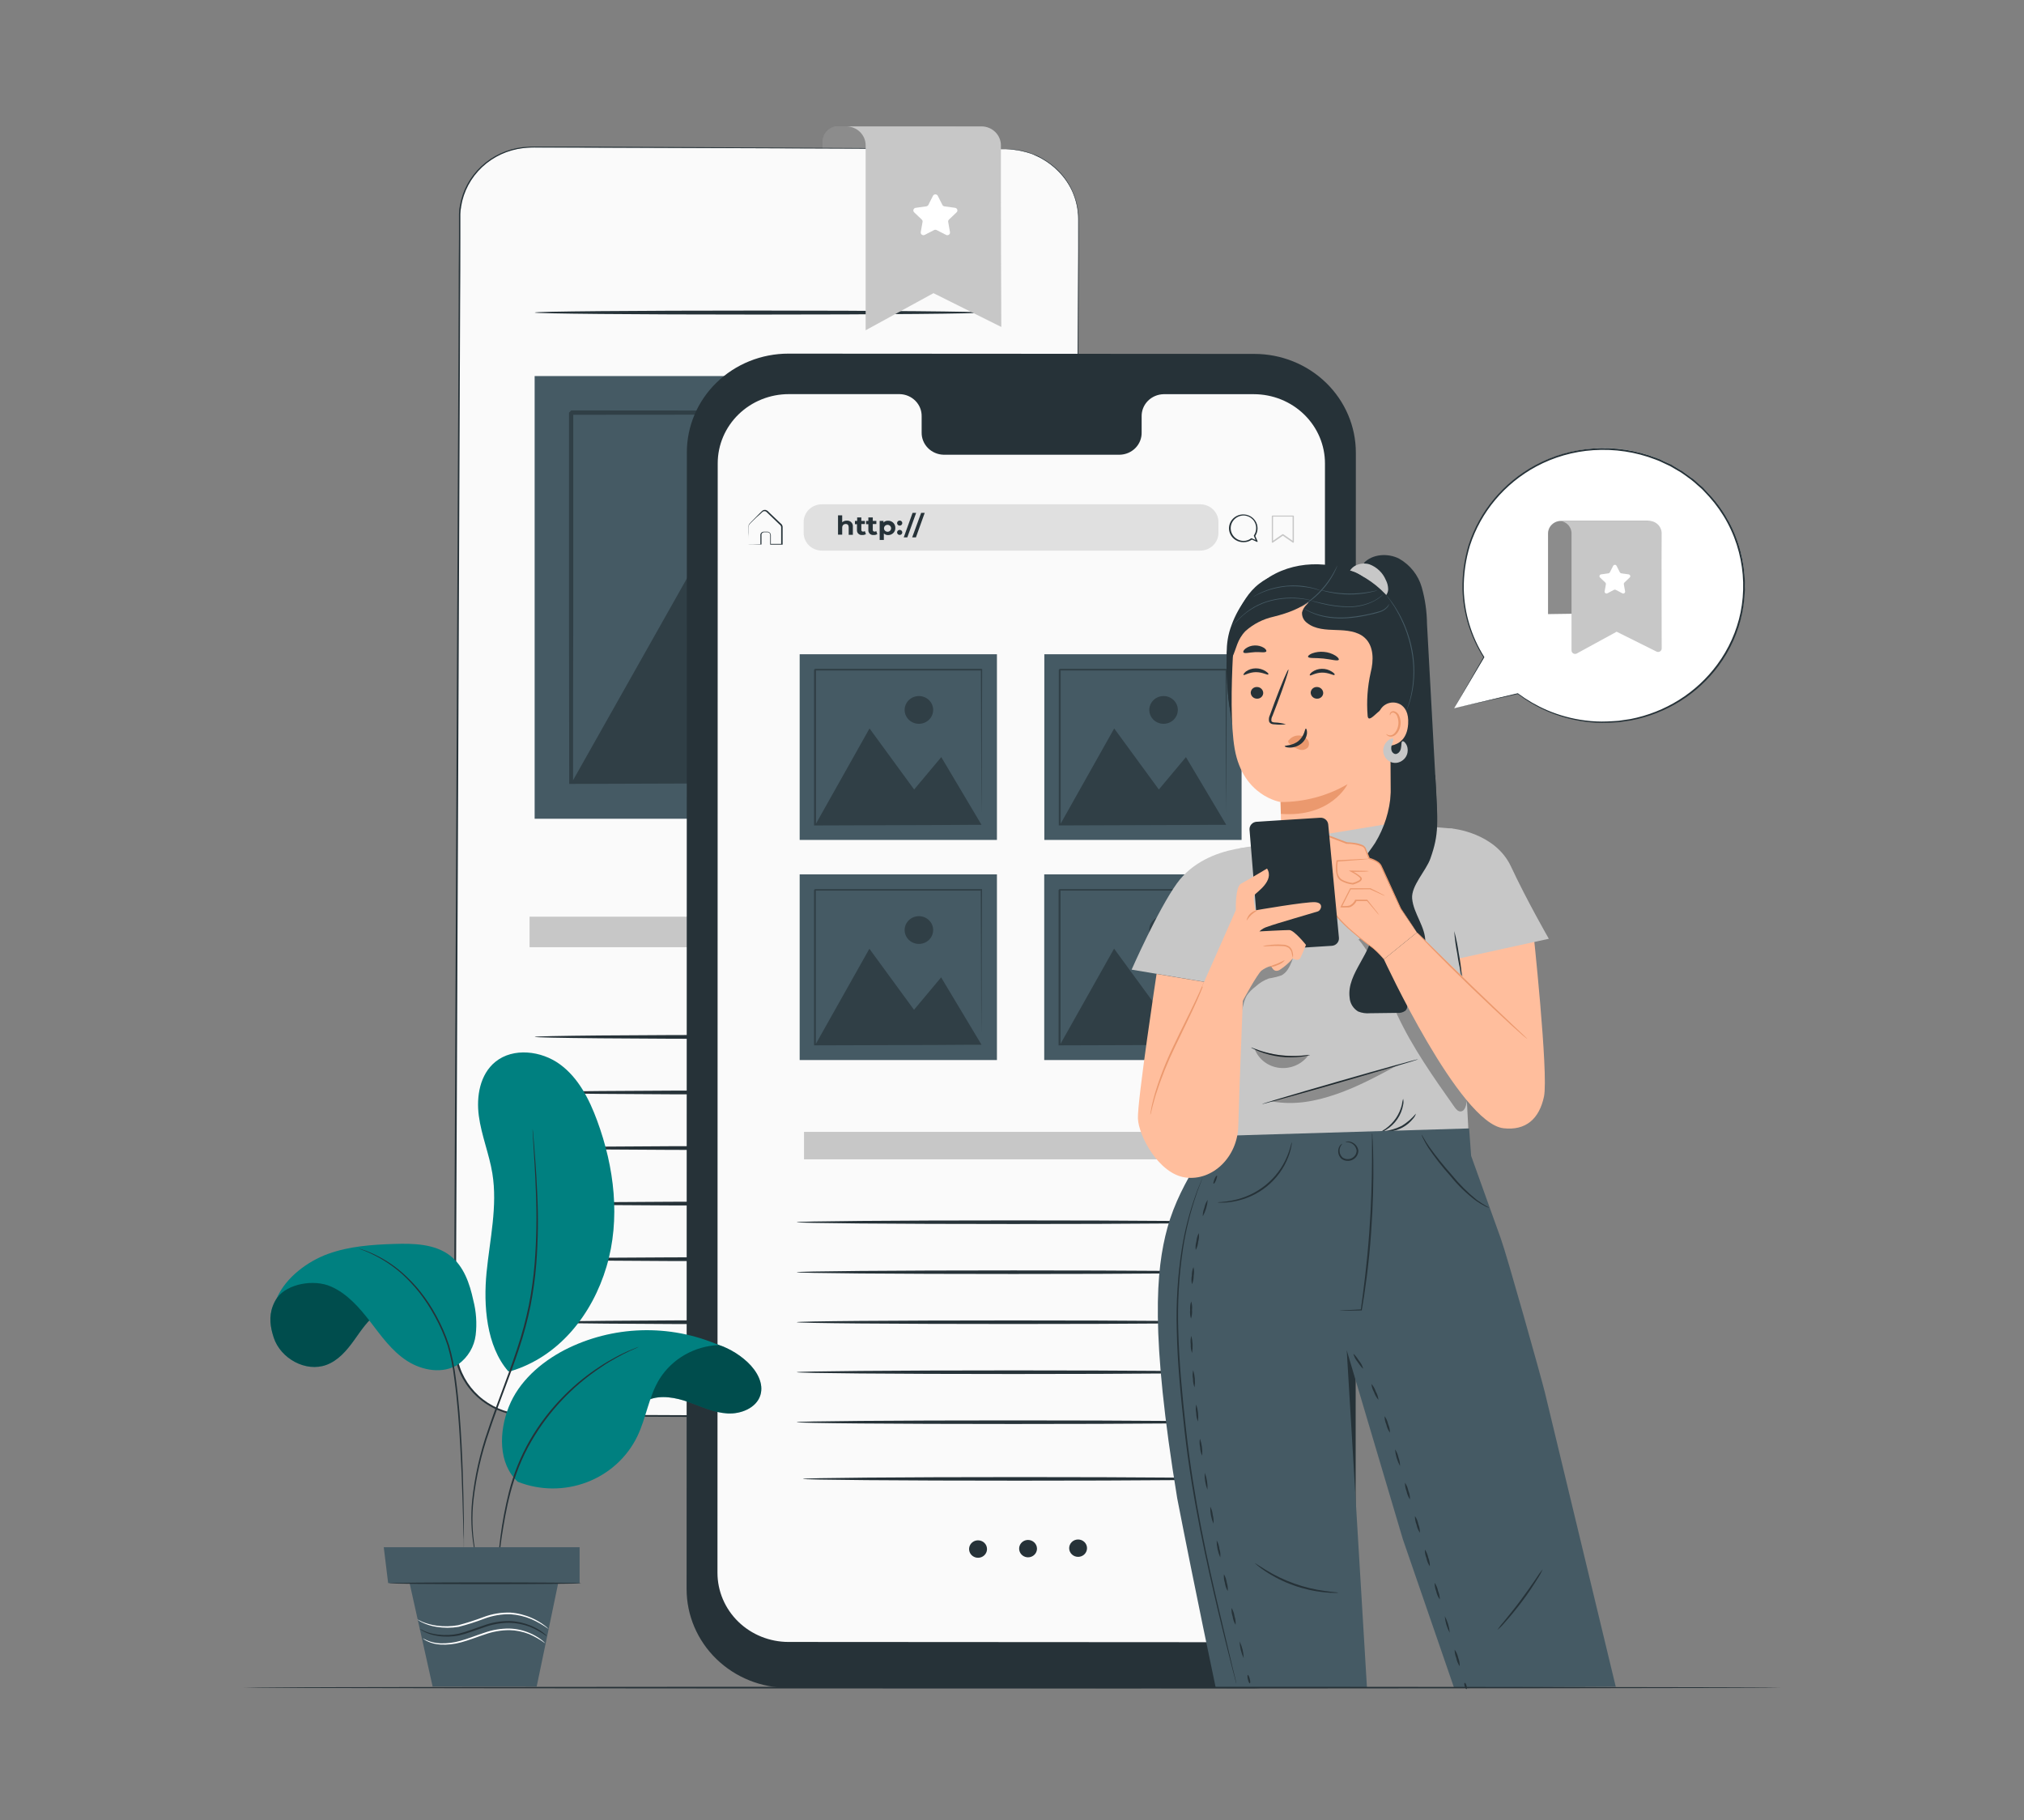 <svg width="526" height="473" viewBox="0 0 526 473" fill="none" xmlns="http://www.w3.org/2000/svg">
<rect x="0" y="0" width="526" height="473" fill="#808080" stroke="none"/>
<path d="M377.91 184.062L385.656 170.777C380.86 163.205 379.148 154.162 380.857 145.425C382.566 136.688 387.573 128.889 394.892 123.561C402.211 118.233 411.314 115.762 420.411 116.633C429.508 117.503 437.942 121.653 444.054 128.267C450.165 134.88 453.514 143.479 453.44 152.373C453.366 161.266 449.876 169.811 443.656 176.328C437.435 182.845 428.934 186.862 419.824 187.59C410.713 188.318 401.653 185.705 394.423 180.263L377.91 184.062Z" fill="white"/>
<path d="M377.911 184.062L394.404 180.163L394.339 180.353C394.328 180.343 394.318 180.33 394.312 180.316C394.305 180.302 394.302 180.287 394.302 180.272C394.302 180.256 394.305 180.241 394.312 180.227C394.318 180.213 394.328 180.201 394.339 180.19C394.36 180.173 394.386 180.163 394.414 180.163C394.441 180.163 394.468 180.173 394.488 180.19C396.802 181.912 399.314 183.366 401.974 184.523C405.14 185.881 408.488 186.793 411.919 187.23C413.818 187.482 415.736 187.57 417.652 187.492C418.644 187.438 419.646 187.411 420.657 187.321L423.709 186.869C432.801 185.109 440.863 180.049 446.261 172.717C449.26 168.663 451.335 164.031 452.346 159.134C453.382 153.961 453.233 148.63 451.91 143.519C450.547 138.176 447.894 133.226 444.173 129.078L442.698 127.499C442.216 126.966 441.641 126.533 441.112 126.046C440.592 125.556 440.047 125.092 439.479 124.656L437.745 123.392C437.176 122.97 436.578 122.587 435.954 122.246L434.099 121.163L432.179 120.26C431.556 119.941 430.911 119.663 430.249 119.43C425.113 117.447 419.583 116.614 414.071 116.993C408.863 117.338 403.797 118.789 399.228 121.244C391.008 125.687 384.85 133.025 382.02 141.75C380.892 145.467 380.348 149.329 380.406 153.204C380.573 159.399 382.409 165.443 385.731 170.731C385.742 170.748 385.747 170.766 385.747 170.786C385.747 170.805 385.742 170.824 385.731 170.84L377.883 184.071L385.536 170.731V170.849C382.146 165.543 380.261 159.458 380.072 153.213C379.995 149.3 380.53 145.398 381.658 141.642C384.495 132.816 390.704 125.386 399.006 120.883C403.634 118.382 408.771 116.903 414.052 116.551C419.633 116.161 425.233 117 430.435 119.006C431.107 119.244 431.761 119.527 432.392 119.854L434.34 120.757L436.196 121.858C436.825 122.205 437.43 122.594 438.004 123.022L439.758 124.304C440.361 124.71 440.862 125.206 441.418 125.703C441.975 126.199 442.531 126.605 443.023 127.183L444.517 128.78C448.288 132.978 450.976 137.99 452.355 143.402C453.694 148.581 453.84 153.984 452.782 159.224C451.782 164.172 449.7 168.854 446.678 172.952C441.213 180.367 433.043 185.471 423.839 187.221L420.75 187.673C419.73 187.754 418.718 187.781 417.717 187.835C415.782 187.909 413.845 187.812 411.928 187.546C408.47 187.087 405.096 186.151 401.909 184.766C399.236 183.585 396.714 182.104 394.395 180.353L394.562 180.19C394.584 180.212 394.596 180.241 394.596 180.272C394.596 180.302 394.584 180.331 394.562 180.353H394.516L377.911 184.062Z" fill="#263238"/>
<path d="M409.572 135.378H405.676C405.233 135.378 404.794 135.463 404.385 135.629C403.976 135.794 403.604 136.036 403.292 136.341C402.979 136.646 402.731 137.009 402.562 137.407C402.394 137.806 402.307 138.233 402.309 138.664C402.309 147.31 402.309 159.585 402.309 159.585L425.741 159.251V138.628C425.748 137.773 426.099 136.954 426.718 136.347C427.336 135.74 428.174 135.393 429.053 135.378H409.572Z" fill="#C7C7C7"/>
<g opacity="0.3">
<path d="M409.572 135.378H405.676C405.233 135.378 404.794 135.463 404.385 135.629C403.976 135.794 403.604 136.036 403.292 136.341C402.979 136.646 402.731 137.009 402.562 137.407C402.394 137.806 402.307 138.233 402.309 138.664C402.309 147.31 402.309 159.585 402.309 159.585L425.741 159.251V138.628C425.748 137.773 426.099 136.954 426.718 136.347C427.336 135.74 428.174 135.393 429.053 135.378H409.572Z" fill="black"/>
</g>
<path d="M431.834 138.627C431.836 138.197 431.751 137.771 431.583 137.373C431.416 136.975 431.168 136.613 430.856 136.309C430.544 136.004 430.173 135.763 429.764 135.598C429.356 135.434 428.918 135.35 428.476 135.351H405.043C405.486 135.35 405.924 135.434 406.333 135.598C406.742 135.762 407.114 136.004 407.427 136.308C407.74 136.613 407.988 136.974 408.157 137.372C408.325 137.77 408.412 138.197 408.41 138.627V168.999C408.403 169.163 408.442 169.326 408.523 169.47C408.605 169.615 408.725 169.735 408.871 169.817C409.017 169.9 409.183 169.942 409.352 169.94C409.521 169.937 409.686 169.889 409.83 169.802L420.136 164.17L430.461 169.315C430.605 169.393 430.767 169.433 430.932 169.431C431.097 169.428 431.259 169.382 431.4 169.298C431.54 169.215 431.656 169.096 431.734 168.954C431.812 168.813 431.849 168.654 431.843 168.493C431.834 163.267 431.778 145.92 431.834 138.627Z" fill="#C7C7C7"/>
<path d="M420.117 147.048L420.97 148.736C421.006 148.805 421.059 148.865 421.123 148.911C421.188 148.956 421.262 148.986 421.341 148.998L423.262 149.269C423.351 149.283 423.435 149.32 423.504 149.378C423.573 149.435 423.625 149.51 423.652 149.594C423.68 149.679 423.684 149.769 423.662 149.854C423.641 149.94 423.595 150.019 423.531 150.081L422.148 151.399C422.089 151.452 422.045 151.518 422.019 151.593C421.993 151.667 421.986 151.746 422 151.823L422.334 153.682C422.35 153.77 422.34 153.861 422.305 153.944C422.271 154.027 422.213 154.099 422.139 154.152C422.064 154.204 421.976 154.236 421.884 154.242C421.793 154.248 421.701 154.23 421.62 154.188L419.903 153.285C419.833 153.25 419.755 153.231 419.676 153.231C419.597 153.231 419.519 153.25 419.449 153.285L417.733 154.188C417.651 154.23 417.56 154.248 417.468 154.242C417.376 154.236 417.288 154.204 417.213 154.152C417.139 154.099 417.081 154.027 417.047 153.944C417.012 153.861 417.002 153.77 417.018 153.682L417.343 151.823C417.358 151.747 417.353 151.668 417.328 151.594C417.304 151.52 417.261 151.453 417.204 151.399L415.812 150.081C415.748 150.018 415.702 149.939 415.681 149.853C415.66 149.766 415.664 149.675 415.693 149.591C415.722 149.507 415.775 149.432 415.845 149.375C415.915 149.318 416 149.281 416.091 149.269L418.011 148.998C418.089 148.987 418.163 148.957 418.226 148.912C418.289 148.866 418.34 148.806 418.373 148.736L419.235 147.048C419.276 146.968 419.339 146.901 419.417 146.854C419.495 146.807 419.584 146.782 419.676 146.782C419.768 146.782 419.858 146.807 419.935 146.854C420.013 146.901 420.076 146.968 420.117 147.048Z" fill="white"/>
<path d="M217.547 32.847H248.428V80.746H213.836V36.52C213.836 35.557 214.225 34.632 214.919 33.945C215.613 33.258 216.557 32.863 217.547 32.847Z" fill="#C7C7C7"/>
<g opacity="0.3">
<path d="M217.547 32.847H248.466V80.746H213.837V36.521C213.828 36.041 213.917 35.565 214.1 35.12C214.283 34.674 214.555 34.269 214.9 33.927C215.246 33.585 215.658 33.313 216.112 33.128C216.566 32.943 217.054 32.847 217.547 32.847Z" fill="black"/>
</g>
<path d="M261.548 38.804L237.614 38.696L167.706 38.38H159.292L138.345 38.289C135.874 38.274 133.424 38.733 131.136 39.639C128.847 40.545 126.764 41.881 125.007 43.571C123.249 45.261 121.851 47.271 120.893 49.487C119.934 51.703 119.434 54.081 119.421 56.485L118.141 349.53C118.128 354.381 120.096 359.039 123.611 362.479C127.127 365.92 131.902 367.862 136.889 367.879L260.1 368.438C265.088 368.465 269.883 366.563 273.43 363.151C276.977 359.739 278.986 355.096 279.015 350.243L280.296 57.144C280.305 52.294 278.337 47.639 274.822 44.2C271.306 40.761 266.532 38.821 261.548 38.804Z" fill="#FAFAFA"/>
<path d="M261.546 38.804H262.177H262.956C263.317 38.813 263.677 38.849 264.032 38.912L265.405 39.12L267.047 39.535C267.622 39.715 268.244 39.95 268.902 40.194C269.561 40.438 270.248 40.772 270.934 41.196C272.496 42.073 273.921 43.164 275.164 44.436C276.691 45.978 277.914 47.78 278.773 49.752C279.799 52.029 280.339 54.486 280.359 56.972C280.359 59.608 280.359 62.388 280.359 65.394C280.276 89.203 280.146 123.654 279.997 166.219C279.849 208.784 279.617 259.472 279.394 315.747C279.394 322.781 279.366 329.902 279.311 337.11C279.311 340.721 279.295 344.331 279.264 347.941C279.264 348.844 279.264 349.746 279.264 350.649L279.181 352.039L278.968 353.411C278.634 355.245 278.008 357.018 277.112 358.664C276.216 360.321 275.075 361.841 273.726 363.177C272.348 364.49 270.787 365.608 269.088 366.498C267.364 367.364 265.516 367.972 263.606 368.303L262.158 368.511L260.702 368.583C259.774 368.628 258.763 368.583 257.798 368.583L234.412 368.475L137.008 368.041C132.755 368.019 128.63 366.622 125.282 364.07C121.956 361.537 119.595 357.995 118.575 354.006C118.098 352.038 117.905 350.015 118 347.995V342.002C118 338.025 118.019 334.057 118.056 330.098C118.118 314.285 118.186 298.712 118.26 283.381C118.399 252.757 118.529 223.216 118.659 195.065C118.789 166.914 118.909 140.18 119.03 115.152C119.085 102.642 119.141 90.569 119.197 78.932C119.197 73.125 119.225 67.436 119.28 61.864C119.28 60.474 119.28 59.094 119.28 57.713C119.28 57.027 119.28 56.341 119.28 55.646L119.345 54.617C119.345 54.274 119.447 53.931 119.494 53.597C120.133 49.644 122.084 46.004 125.049 43.23C128.013 40.457 131.829 38.703 135.913 38.235C137.204 38.107 138.503 38.058 139.8 38.091H143.631H151.127L178.957 38.235L223.531 38.479L251.704 38.651L259.032 38.705H261.528H251.722L223.549 38.623L178.975 38.461L151.145 38.353H143.65H139.828C138.543 38.315 137.257 38.363 135.978 38.497C131.957 38.965 128.203 40.7 125.29 43.438C122.378 46.176 120.466 49.766 119.846 53.66C119.846 53.994 119.726 54.328 119.698 54.662L119.642 55.682C119.642 56.35 119.642 57.045 119.642 57.731C119.642 59.112 119.642 60.492 119.642 61.883C119.642 67.448 119.62 73.141 119.577 78.959C119.534 90.578 119.484 102.648 119.429 115.17C119.327 140.198 119.215 166.941 119.104 195.092C118.993 223.243 118.863 252.775 118.733 283.408C118.671 298.715 118.603 314.288 118.529 330.125C118.529 334.078 118.529 338.046 118.529 342.029C118.529 344.015 118.529 346.01 118.529 348.013C118.432 349.994 118.623 351.978 119.095 353.907C120.072 357.791 122.358 361.245 125.588 363.718C128.852 366.205 132.872 367.567 137.017 367.59L234.421 368.032L257.808 368.141C258.735 368.141 259.746 368.141 260.693 368.141L262.121 368.068L263.531 367.87C265.398 367.53 267.202 366.922 268.884 366.065C270.545 365.197 272.072 364.107 273.42 362.824C274.736 361.522 275.851 360.042 276.732 358.429C277.607 356.823 278.218 355.093 278.541 353.302L278.754 351.967L278.828 350.613C278.884 349.71 278.828 348.808 278.828 347.905L278.884 337.029C278.884 329.809 278.915 322.69 278.977 315.675C279.246 259.391 279.478 208.712 279.682 166.147C279.886 123.582 280.072 89.131 280.201 65.321C280.201 62.352 280.201 59.536 280.201 56.9C280.186 54.437 279.659 52.003 278.652 49.743C277.781 47.822 276.565 46.068 275.062 44.562C273.828 43.292 272.413 42.201 270.86 41.322C270.183 40.898 269.478 40.636 268.847 40.311C268.216 39.986 267.576 39.833 266.992 39.643L265.368 39.228L264.004 39.002C263.649 38.938 263.29 38.898 262.928 38.885L262.149 38.84L261.546 38.804Z" fill="#263238"/>
<path d="M259.534 238.225H137.621V246.159H259.534V238.225Z" fill="#C7C7C7"/>
<path d="M255.181 269.463C255.181 269.752 229.207 269.987 197.063 269.987C164.92 269.987 138.945 269.752 138.945 269.463C138.945 269.174 164.966 268.949 197.063 268.949C229.16 268.949 255.181 269.174 255.181 269.463Z" fill="#263238"/>
<path d="M255.181 81.224C255.181 81.513 229.207 81.747 197.063 81.747C164.92 81.747 138.945 81.513 138.945 81.224C138.945 80.935 164.966 80.71 197.063 80.71C229.16 80.71 255.181 80.971 255.181 81.224Z" fill="#263238"/>
<path d="M255.181 283.904C255.181 284.193 229.207 284.428 197.063 284.428C164.92 284.428 138.945 284.193 138.945 283.904C138.945 283.615 164.966 283.39 197.063 283.39C229.16 283.39 255.181 283.624 255.181 283.904Z" fill="#263238"/>
<path d="M255.181 298.354C255.181 298.634 229.207 298.869 197.063 298.869C164.92 298.869 138.945 298.634 138.945 298.354C138.945 298.074 164.966 297.831 197.063 297.831C229.16 297.831 255.181 298.065 255.181 298.354Z" fill="#263238"/>
<path d="M255.181 312.795C255.181 313.084 229.207 313.309 197.063 313.309C164.92 313.309 138.945 313.084 138.945 312.795C138.945 312.506 164.966 312.271 197.063 312.271C229.16 312.271 255.181 312.506 255.181 312.795Z" fill="#263238"/>
<path d="M255.181 327.236C255.181 327.525 229.207 327.76 197.063 327.76C164.92 327.76 138.945 327.525 138.945 327.236C138.945 326.947 164.966 326.722 197.063 326.722C229.16 326.722 255.181 326.947 255.181 327.236Z" fill="#263238"/>
<path d="M256.844 343.618C256.844 343.897 230.823 344.132 198.735 344.132C166.647 344.132 140.617 343.897 140.617 343.618C140.617 343.338 166.592 343.094 198.735 343.094C230.878 343.094 256.844 343.329 256.844 343.618Z" fill="#263238"/>
<path d="M261.164 97.732H138.945V212.773H261.164V97.732Z" fill="#455A64"/>
<g opacity="0.3">
<path d="M221.667 132.21C221.665 133.903 221.146 135.558 220.177 136.965C219.208 138.371 217.832 139.467 216.223 140.112C214.613 140.757 212.844 140.923 211.137 140.589C209.431 140.255 207.865 139.436 206.637 138.235C205.41 137.034 204.576 135.506 204.242 133.845C203.908 132.183 204.088 130.462 204.759 128.899C205.431 127.337 206.564 126.004 208.015 125.068C209.465 124.133 211.169 123.637 212.909 123.645C215.237 123.654 217.466 124.561 219.107 126.167C220.749 127.772 221.669 129.945 221.667 132.21Z" fill="black"/>
</g>
<g opacity="0.3">
<path d="M251.722 106.739L148.464 106.658C148.585 106.532 147.351 107.741 147.87 107.245V120.26C147.87 124.574 147.87 128.846 147.87 133.076C147.87 141.524 147.87 149.801 147.87 157.861C147.87 173.971 147.917 189.207 147.926 203.224V203.72H148.436L223.428 203.476L244.375 203.341L249.857 203.287H251.249C251.4 203.3 251.552 203.3 251.703 203.287L226.657 161.534L209.847 181.634L182.194 143.79L148.928 202.763C148.928 188.891 148.928 173.881 148.984 157.924C148.984 149.864 148.984 141.587 148.984 133.139C148.984 128.928 148.984 124.655 148.984 120.323V107.795L251.165 107.714C251.277 136.226 251.36 159.982 251.425 176.697C251.481 185.073 251.518 191.671 251.555 196.229C251.555 198.458 251.555 200.182 251.611 201.409C251.611 201.969 251.611 202.402 251.611 202.745C251.6 202.905 251.6 203.064 251.611 203.224C251.624 203.082 251.624 202.94 251.611 202.799C251.611 202.474 251.611 202.05 251.611 201.518C251.611 200.308 251.611 198.621 251.666 196.427C251.666 191.914 251.741 185.335 251.796 177.004C251.861 160.126 251.945 136.091 252.056 107.227V106.739H251.722Z" fill="black"/>
</g>
<path d="M260.117 37.793C260.119 37.145 259.99 36.503 259.738 35.904C259.485 35.304 259.113 34.759 258.643 34.3C258.174 33.84 257.616 33.476 257.001 33.226C256.386 32.977 255.727 32.848 255.061 32.847H219.875C220.543 32.842 221.205 32.966 221.823 33.212C222.442 33.457 223.004 33.82 223.477 34.278C223.951 34.736 224.326 35.281 224.582 35.881C224.838 36.481 224.969 37.125 224.968 37.775V85.827L242.593 76.188L260.219 84.97C260.219 84.97 260.071 50.799 260.117 37.793Z" fill="#C7C7C7"/>
<path d="M243.681 50.826L244.905 53.245C244.954 53.345 245.028 53.433 245.121 53.499C245.213 53.565 245.32 53.608 245.434 53.624L248.217 54.012C248.346 54.031 248.467 54.085 248.566 54.167C248.665 54.249 248.739 54.357 248.78 54.477C248.82 54.598 248.825 54.727 248.795 54.851C248.764 54.974 248.699 55.087 248.606 55.176L246.621 57.062C246.539 57.139 246.477 57.235 246.442 57.34C246.406 57.446 246.398 57.558 246.417 57.667L246.881 60.321C246.905 60.446 246.892 60.575 246.844 60.694C246.796 60.813 246.714 60.916 246.609 60.991C246.503 61.067 246.378 61.111 246.247 61.121C246.116 61.13 245.985 61.103 245.87 61.043L243.412 59.788C243.31 59.735 243.197 59.708 243.082 59.708C242.967 59.708 242.854 59.735 242.753 59.788L240.304 61.043C240.188 61.102 240.057 61.128 239.926 61.118C239.795 61.109 239.67 61.064 239.564 60.989C239.458 60.914 239.376 60.812 239.326 60.694C239.277 60.576 239.262 60.447 239.283 60.321L239.757 57.667C239.776 57.558 239.768 57.446 239.732 57.34C239.696 57.235 239.635 57.139 239.552 57.062L237.567 55.176C237.475 55.087 237.41 54.974 237.379 54.851C237.348 54.727 237.354 54.598 237.394 54.477C237.434 54.357 237.508 54.249 237.608 54.167C237.707 54.085 237.828 54.031 237.957 54.012L240.74 53.624C240.853 53.606 240.96 53.563 241.052 53.497C241.144 53.431 241.218 53.344 241.269 53.245L242.493 50.826C242.557 50.729 242.645 50.649 242.748 50.594C242.852 50.539 242.969 50.51 243.087 50.51C243.205 50.51 243.321 50.539 243.425 50.594C243.529 50.649 243.617 50.729 243.681 50.826Z" fill="white"/>
<path d="M325.904 438.739L204.798 438.639C197.804 438.635 191.098 435.928 186.154 431.115C181.211 426.302 178.434 419.775 178.434 412.971L178.499 117.561C178.499 114.19 179.181 110.852 180.508 107.737C181.834 104.623 183.779 101.794 186.23 99.411C188.681 97.028 191.59 95.138 194.792 93.849C197.994 92.561 201.425 91.899 204.89 91.901L325.996 91.974C329.46 91.975 332.889 92.64 336.088 93.93C339.288 95.221 342.194 97.112 344.642 99.496C347.091 101.879 349.032 104.709 350.356 107.822C351.681 110.936 352.362 114.273 352.36 117.643L352.305 413.052C352.307 416.426 351.626 419.767 350.3 422.885C348.974 426.002 347.03 428.835 344.578 431.221C342.125 433.606 339.214 435.498 336.01 436.788C332.806 438.078 329.371 438.741 325.904 438.739Z" fill="#263238"/>
<path d="M325.866 102.443H302.387C301.622 102.46 300.867 102.623 300.167 102.923C299.467 103.223 298.834 103.654 298.305 104.192C297.776 104.731 297.361 105.365 297.084 106.059C296.807 106.753 296.674 107.493 296.691 108.238V112.381C296.708 113.125 296.574 113.865 296.297 114.56C296.021 115.254 295.606 115.888 295.077 116.426C294.548 116.964 293.915 117.395 293.215 117.696C292.514 117.996 291.76 118.159 290.995 118.175H245.224C243.678 118.137 242.21 117.506 241.141 116.418C240.072 115.331 239.489 113.876 239.519 112.372V108.229C239.538 107.484 239.405 106.742 239.129 106.047C238.852 105.352 238.438 104.717 237.908 104.178C237.379 103.639 236.746 103.206 236.045 102.906C235.344 102.605 234.589 102.442 233.823 102.425H205.001C202.575 102.424 200.172 102.888 197.93 103.791C195.688 104.693 193.651 106.017 191.935 107.685C190.219 109.354 188.858 111.336 187.929 113.516C187 115.697 186.522 118.035 186.522 120.395L186.457 408.729C186.456 411.089 186.933 413.427 187.86 415.608C188.788 417.789 190.148 419.772 191.863 421.441C193.579 423.111 195.615 424.435 197.857 425.339C200.098 426.243 202.5 426.708 204.927 426.708L325.791 426.78C328.218 426.781 330.621 426.317 332.864 425.415C335.106 424.512 337.144 423.189 338.861 421.52C340.578 419.852 341.94 417.87 342.87 415.689C343.799 413.509 344.279 411.171 344.28 408.81L344.335 120.468C344.34 118.104 343.866 115.762 342.941 113.577C342.015 111.391 340.655 109.405 338.94 107.731C337.225 106.057 335.187 104.729 332.944 103.821C330.7 102.914 328.295 102.446 325.866 102.443Z" fill="#FAFAFA"/>
<path d="M256.504 402.537C256.51 402.986 256.378 403.426 256.126 403.802C255.874 404.178 255.513 404.473 255.089 404.649C254.664 404.824 254.196 404.874 253.742 404.79C253.289 404.707 252.872 404.494 252.543 404.179C252.214 403.864 251.989 403.461 251.896 403.022C251.802 402.582 251.846 402.126 252.02 401.71C252.194 401.294 252.49 400.938 252.873 400.687C253.255 400.436 253.705 400.301 254.167 400.299C254.471 400.297 254.773 400.353 255.056 400.464C255.338 400.575 255.595 400.739 255.812 400.947C256.029 401.155 256.202 401.402 256.321 401.675C256.44 401.948 256.502 402.241 256.504 402.537Z" fill="#263238"/>
<path d="M269.494 402.438C269.497 402.884 269.365 403.321 269.113 403.694C268.861 404.067 268.502 404.359 268.079 404.533C267.657 404.707 267.191 404.756 266.74 404.672C266.29 404.588 265.875 404.377 265.548 404.064C265.221 403.751 264.997 403.35 264.904 402.913C264.811 402.476 264.853 402.022 265.025 401.609C265.197 401.195 265.491 400.84 265.871 400.59C266.25 400.339 266.697 400.203 267.156 400.199C267.77 400.199 268.359 400.434 268.796 400.853C269.233 401.271 269.484 401.841 269.494 402.438Z" fill="#263238"/>
<path d="M281.837 403.913C282.732 403.021 282.715 401.592 281.798 400.722C280.881 399.851 279.413 399.869 278.518 400.76C277.624 401.652 277.641 403.081 278.558 403.951C279.474 404.822 280.943 404.804 281.837 403.913Z" fill="#263238"/>
<path d="M321.246 294.148H208.953V301.288H321.246V294.148Z" fill="#C7C7C7"/>
<path d="M319.644 317.624C319.644 317.876 294.43 318.093 263.344 318.093C232.258 318.093 207.035 317.876 207.035 317.624C207.035 317.371 232.24 317.154 263.344 317.154C294.449 317.154 319.644 317.362 319.644 317.624Z" fill="#263238"/>
<path d="M319.644 330.621C319.644 330.873 294.43 331.081 263.344 331.081C232.258 331.081 207.035 330.873 207.035 330.621C207.035 330.368 232.24 330.151 263.344 330.151C294.449 330.151 319.644 330.332 319.644 330.621Z" fill="#263238"/>
<path d="M319.644 343.609C319.644 343.87 294.43 344.078 263.344 344.078C232.258 344.078 207.035 343.87 207.035 343.609C207.035 343.347 232.24 343.148 263.344 343.148C294.449 343.148 319.644 343.356 319.644 343.609Z" fill="#263238"/>
<path d="M319.644 356.606C319.644 356.858 294.43 357.075 263.344 357.075C232.258 357.075 207.035 356.858 207.035 356.606C207.035 356.353 232.24 356.136 263.344 356.136C294.449 356.136 319.644 356.344 319.644 356.606Z" fill="#263238"/>
<path d="M319.644 369.593C319.644 369.855 294.43 370.062 263.344 370.062C232.258 370.062 207.035 369.855 207.035 369.593C207.035 369.331 232.24 369.133 263.344 369.133C294.449 369.133 319.644 369.34 319.644 369.593Z" fill="#263238"/>
<path d="M321.248 384.332C321.248 384.585 296.043 384.792 264.957 384.792C233.871 384.792 208.648 384.585 208.648 384.332C208.648 384.079 233.853 383.863 264.957 383.863C296.062 383.863 321.248 384.07 321.248 384.332Z" fill="#263238"/>
<path d="M259.083 170.027H207.82V218.278H259.083V170.027Z" fill="#455A64"/>
<g opacity="0.3">
<path d="M242.515 184.496C242.515 185.21 242.297 185.908 241.89 186.501C241.482 187.095 240.902 187.558 240.224 187.831C239.546 188.104 238.8 188.176 238.08 188.036C237.361 187.897 236.7 187.553 236.181 187.048C235.662 186.543 235.308 185.9 235.165 185.2C235.022 184.5 235.095 183.774 235.376 183.114C235.657 182.454 236.133 181.89 236.743 181.494C237.353 181.097 238.07 180.885 238.804 180.885C239.789 180.885 240.732 181.266 241.428 181.943C242.124 182.62 242.515 183.538 242.515 184.496Z" fill="black"/>
</g>
<g opacity="0.3">
<path d="M255.121 173.809H211.809L211.559 174.062V179.477C211.559 181.282 211.559 183.087 211.559 184.893V195.29C211.559 202.05 211.559 208.44 211.559 214.316V214.524H211.772L243.22 214.415L252.005 214.361H254.314H255.084L244.62 196.752L237.57 205.173L225.974 189.306L212.06 214.045C212.06 208.224 212.06 201.915 212.06 195.236C212.06 191.851 212.06 188.385 212.06 184.838V174.251H254.917C254.964 186.21 255.001 196.184 255.029 203.188C255.029 206.699 255.029 209.506 255.084 211.383C255.084 212.285 255.084 213.044 255.084 213.558C255.084 213.793 255.084 213.973 255.084 214.118C255.084 214.262 255.084 214.307 255.084 214.316C255.089 214.256 255.089 214.196 255.084 214.136C255.084 214 255.084 213.82 255.084 213.603C255.084 213.098 255.084 212.385 255.084 211.464C255.084 209.56 255.084 206.816 255.14 203.341C255.14 196.265 255.205 186.192 255.251 174.08V173.872L255.121 173.809Z" fill="black"/>
</g>
<path d="M322.665 170.027H271.402V218.278H322.665V170.027Z" fill="#455A64"/>
<g opacity="0.3">
<path d="M306.097 184.496C306.097 185.21 305.879 185.908 305.472 186.501C305.064 187.095 304.484 187.558 303.806 187.831C303.128 188.104 302.382 188.176 301.662 188.036C300.943 187.897 300.282 187.553 299.763 187.048C299.244 186.543 298.89 185.9 298.747 185.2C298.604 184.5 298.677 183.774 298.958 183.114C299.239 182.454 299.715 181.89 300.325 181.494C300.935 181.097 301.653 180.885 302.386 180.885C303.371 180.885 304.314 181.266 305.01 181.943C305.706 182.62 306.097 183.538 306.097 184.496Z" fill="black"/>
</g>
<g opacity="0.3">
<path d="M318.707 173.809H275.395C275.45 173.809 274.931 174.269 275.153 174.062V195.281C275.153 202.041 275.153 208.431 275.153 214.307V214.515H275.367L306.824 214.406L315.609 214.352H317.909H318.679L308.206 196.752L301.165 205.173L289.56 189.306L275.645 214.045C275.645 208.224 275.645 201.915 275.645 195.236C275.645 191.854 275.645 188.389 275.645 184.838V174.251H318.512C318.512 186.21 318.586 196.184 318.614 203.188C318.614 206.699 318.661 209.505 318.67 211.383C318.67 212.285 318.67 213.044 318.67 213.558C318.67 213.793 318.67 213.973 318.67 214.118C318.67 214.262 318.67 214.307 318.67 214.316C318.67 214.325 318.67 214.262 318.67 214.136C318.67 214.009 318.67 213.82 318.67 213.603C318.67 213.098 318.67 212.385 318.67 211.464C318.67 209.56 318.67 206.816 318.726 203.341C318.726 196.265 318.791 186.192 318.837 174.08V173.872L318.707 173.809Z" fill="black"/>
</g>
<path d="M259.083 227.232H207.82V275.483H259.083V227.232Z" fill="#455A64"/>
<g opacity="0.3">
<path d="M242.515 241.7C242.515 242.414 242.297 243.112 241.89 243.706C241.482 244.3 240.902 244.762 240.224 245.036C239.546 245.309 238.8 245.38 238.08 245.241C237.361 245.102 236.7 244.758 236.181 244.253C235.662 243.748 235.308 243.105 235.165 242.404C235.022 241.704 235.095 240.978 235.376 240.319C235.657 239.659 236.133 239.095 236.743 238.698C237.353 238.302 238.07 238.09 238.804 238.09C239.789 238.09 240.732 238.47 241.428 239.147C242.124 239.824 242.515 240.743 242.515 241.7Z" fill="black"/>
</g>
<g opacity="0.3">
<path d="M255.121 231.05H211.809L211.559 231.294V236.709C211.559 238.514 211.559 240.319 211.559 242.124V252.522C211.559 259.273 211.559 265.663 211.559 271.548V271.665H211.772L243.22 271.566L252.005 271.512H254.314H255.084L244.583 253.993L237.533 262.423L225.937 246.556L212.022 271.286C212.022 265.474 212.022 259.156 212.022 252.486C212.022 249.101 212.022 245.626 212.022 242.088V231.456H254.88C254.927 243.415 254.964 253.379 254.992 260.392C254.992 263.903 254.992 266.71 255.047 268.587C255.047 269.49 255.047 270.239 255.047 270.754C255.047 270.988 255.047 271.178 255.047 271.322C255.047 271.467 255.047 271.512 255.047 271.521C255.051 271.461 255.051 271.4 255.047 271.34C255.047 271.205 255.047 271.024 255.047 270.799C255.047 270.293 255.047 269.589 255.047 268.669C255.047 266.764 255.047 264.011 255.103 260.546C255.103 253.469 255.168 243.397 255.214 231.284V231.05H255.121Z" fill="black"/>
</g>
<path d="M322.637 227.232H271.375V275.483H322.637V227.232Z" fill="#455A64"/>
<g opacity="0.3">
<path d="M306.07 241.7C306.07 242.414 305.852 243.112 305.444 243.706C305.037 244.3 304.457 244.762 303.779 245.036C303.101 245.309 302.355 245.38 301.635 245.241C300.915 245.102 300.254 244.758 299.735 244.253C299.216 243.748 298.863 243.105 298.72 242.404C298.577 241.704 298.65 240.978 298.931 240.319C299.212 239.659 299.687 239.095 300.298 238.698C300.908 238.302 301.625 238.09 302.359 238.09C303.343 238.09 304.287 238.47 304.983 239.147C305.679 239.824 306.07 240.743 306.07 241.7Z" fill="black"/>
</g>
<g opacity="0.3">
<path d="M318.661 231.05H275.348L275.098 231.294V242.124C275.098 245.662 275.098 249.137 275.098 252.522C275.098 259.273 275.098 265.663 275.098 271.548V271.665H275.311L306.759 271.566L315.544 271.512H317.844H318.661L308.178 253.966L301.128 262.396L289.532 246.529L275.617 271.259C275.617 265.447 275.617 259.129 275.617 252.459C275.617 249.074 275.617 245.599 275.617 242.061V231.456H318.475C318.475 243.415 318.559 253.379 318.586 260.392C318.586 263.903 318.586 266.71 318.642 268.587C318.642 269.49 318.642 270.239 318.642 270.754C318.642 270.988 318.642 271.178 318.642 271.322C318.633 271.388 318.633 271.455 318.642 271.521C318.646 271.461 318.646 271.4 318.642 271.34C318.642 271.205 318.642 271.024 318.642 270.799C318.642 270.293 318.642 269.589 318.642 268.669C318.642 266.764 318.642 264.011 318.698 260.546C318.698 253.469 318.763 243.397 318.8 231.284V231.05H318.661Z" fill="black"/>
</g>
<path d="M323.231 140.902C322.492 140.927 321.762 140.737 321.135 140.356C320.508 139.975 320.013 139.42 319.712 138.763C319.411 138.106 319.319 137.376 319.447 136.668C319.575 135.96 319.918 135.305 320.431 134.787C320.945 134.269 321.605 133.913 322.328 133.763C323.051 133.613 323.804 133.677 324.49 133.946C325.175 134.215 325.763 134.677 326.176 135.273C326.59 135.87 326.811 136.572 326.812 137.292C326.817 137.997 326.614 138.689 326.228 139.286L326.803 140.613C326.821 140.642 326.83 140.674 326.83 140.708C326.83 140.741 326.821 140.774 326.803 140.803C326.775 140.82 326.743 140.83 326.71 140.83C326.677 140.83 326.645 140.82 326.617 140.803L325.337 140.225C324.731 140.671 323.991 140.909 323.231 140.902ZM323.231 133.961C322.331 133.961 321.467 134.309 320.83 134.929C320.194 135.548 319.836 136.388 319.836 137.265C319.836 138.141 320.194 138.981 320.83 139.6C321.467 140.22 322.331 140.568 323.231 140.568C323.931 140.558 324.607 140.319 325.151 139.891C325.176 139.876 325.205 139.868 325.235 139.868C325.264 139.868 325.293 139.876 325.318 139.891L326.302 140.333L325.866 139.304C325.852 139.279 325.845 139.251 325.845 139.223C325.845 139.195 325.852 139.167 325.866 139.142C326.248 138.587 326.452 137.933 326.45 137.265C326.468 136.413 326.14 135.589 325.537 134.97C324.935 134.352 324.106 133.989 323.231 133.961Z" fill="#263238"/>
<path d="M336.091 141.028C336.076 141.034 336.06 141.037 336.044 141.037C336.029 141.037 336.013 141.034 335.998 141.028L333.382 139.223L330.775 141.028C330.749 141.043 330.718 141.051 330.687 141.051C330.656 141.051 330.626 141.043 330.599 141.028C330.574 141.012 330.554 140.991 330.539 140.966C330.525 140.941 330.517 140.912 330.516 140.884V134.141C330.516 134.098 330.533 134.057 330.565 134.027C330.596 133.996 330.638 133.979 330.683 133.979H336.091C336.135 133.979 336.178 133.996 336.209 134.027C336.24 134.057 336.258 134.098 336.258 134.141V140.884C336.257 140.913 336.247 140.942 336.231 140.968C336.215 140.993 336.192 141.014 336.165 141.028H336.091ZM333.382 138.826C333.415 138.817 333.451 138.817 333.484 138.826L335.924 140.523V134.259H330.84V140.523L333.289 138.826C333.32 138.818 333.352 138.818 333.382 138.826Z" fill="#C7C7C7"/>
<path d="M194.492 141.479H194.715H195.355L197.692 141.416L197.609 141.497C197.609 140.992 197.609 140.441 197.609 139.845C197.609 139.539 197.609 139.259 197.609 138.889C197.649 138.702 197.748 138.533 197.893 138.405C198.038 138.277 198.221 138.197 198.416 138.176C198.796 138.176 199.121 138.176 199.538 138.176C199.76 138.208 199.961 138.318 200.106 138.484C200.251 138.649 200.329 138.861 200.327 139.078C200.327 139.849 200.327 140.652 200.327 141.488L200.197 141.353H203.147L203.008 141.488C203.008 140.333 203.008 139.142 203.008 137.878C203.008 137.571 203.008 137.264 203.008 136.975C202.994 136.843 202.95 136.715 202.88 136.601C202.809 136.488 202.713 136.39 202.6 136.316L201.31 135.071L200.067 133.88L199.464 133.302C199.251 133.103 199.102 132.905 198.87 132.86C198.758 132.832 198.641 132.829 198.527 132.851C198.413 132.873 198.305 132.919 198.212 132.986C198.036 133.121 197.841 133.338 197.665 133.5L196.561 134.475C195.893 135.143 195.188 135.766 194.705 136.335C194.554 136.669 194.502 137.038 194.557 137.4V138.41C194.557 139.015 194.557 139.566 194.557 140.035C194.557 140.504 194.557 140.784 194.557 141.082C194.557 141.38 194.557 141.452 194.557 141.461C194.543 141.347 194.543 141.232 194.557 141.118C194.557 140.829 194.557 140.495 194.557 140.098C194.557 139.701 194.557 139.069 194.51 138.447C194.51 138.122 194.51 137.779 194.51 137.418C194.446 137.017 194.501 136.607 194.668 136.235C195.216 135.576 195.865 135.008 196.524 134.304L197.572 133.257C197.767 133.076 197.915 132.896 198.147 132.706C198.272 132.616 198.416 132.555 198.568 132.525C198.72 132.495 198.877 132.499 199.028 132.535C199.313 132.634 199.564 132.809 199.752 133.04L200.355 133.618L201.607 134.809C202.034 135.206 202.461 135.621 202.897 136.037C203.038 136.136 203.155 136.264 203.24 136.413C203.325 136.561 203.375 136.725 203.388 136.894C203.388 137.192 203.388 137.499 203.388 137.797C203.388 139.024 203.388 140.225 203.388 141.407V141.542H200.16V141.407C200.16 140.577 200.16 139.764 200.16 138.997C200.161 138.837 200.103 138.681 199.998 138.557C199.893 138.434 199.747 138.35 199.585 138.32C199.251 138.32 198.843 138.32 198.518 138.32C198.369 138.336 198.229 138.396 198.118 138.493C198.006 138.591 197.929 138.719 197.896 138.862C197.896 139.142 197.896 139.484 197.896 139.764V141.497H197.813H195.429H194.807C194.548 141.488 194.483 141.488 194.492 141.479Z" fill="#263238"/>
<path d="M311.905 131.055H213.601C210.978 131.055 208.852 133.124 208.852 135.676V138.474C208.852 141.026 210.978 143.095 213.601 143.095H311.905C314.528 143.095 316.655 141.026 316.655 138.474V135.676C316.655 133.124 314.528 131.055 311.905 131.055Z" fill="#E0E0E0"/>
<path d="M221.644 136.894V138.988H220.559V137.066C220.559 136.47 220.281 136.163 219.798 136.163C219.316 136.163 218.871 136.479 218.871 137.147V138.952H217.785V133.925H218.871V135.73C219.192 135.438 219.619 135.283 220.058 135.297C220.276 135.279 220.495 135.309 220.699 135.384C220.904 135.459 221.088 135.577 221.24 135.73C221.392 135.883 221.507 136.066 221.577 136.268C221.647 136.469 221.67 136.683 221.644 136.894Z" fill="#263238"/>
<path d="M225.041 138.799C224.766 138.974 224.44 139.057 224.113 139.034C223.928 139.059 223.739 139.043 223.561 138.987C223.383 138.932 223.22 138.837 223.085 138.711C222.95 138.585 222.847 138.43 222.782 138.26C222.717 138.089 222.694 137.906 222.712 137.725V136.227H222.184V135.378H222.759V134.476H223.844V135.378H224.772V136.19H223.844V137.68C223.836 137.742 223.842 137.806 223.862 137.865C223.881 137.925 223.915 137.98 223.959 138.026C224.004 138.072 224.058 138.107 224.118 138.13C224.179 138.153 224.243 138.163 224.308 138.158C224.468 138.162 224.624 138.114 224.753 138.023L225.041 138.799Z" fill="#263238"/>
<path d="M227.989 138.799C227.715 138.974 227.389 139.056 227.062 139.034C226.877 139.058 226.69 139.041 226.513 138.984C226.336 138.928 226.174 138.833 226.041 138.707C225.907 138.581 225.804 138.427 225.74 138.257C225.676 138.087 225.652 137.905 225.67 137.725V136.227H225.086V135.378H225.67V134.476H226.821V135.378H227.748V136.19H226.821V137.68C226.812 137.742 226.818 137.806 226.838 137.866C226.858 137.925 226.891 137.98 226.936 138.026C226.98 138.072 227.035 138.107 227.095 138.13C227.155 138.153 227.22 138.163 227.284 138.158C227.441 138.162 227.595 138.114 227.72 138.023L227.989 138.799Z" fill="#263238"/>
<path d="M232.682 137.183C232.692 137.426 232.651 137.669 232.562 137.896C232.474 138.123 232.339 138.331 232.165 138.506C231.992 138.682 231.784 138.821 231.554 138.916C231.324 139.012 231.077 139.061 230.826 139.06C230.616 139.071 230.406 139.036 230.211 138.96C230.015 138.884 229.839 138.767 229.695 138.618V140.324H228.609V135.378H229.602V135.802C229.747 135.639 229.929 135.512 230.133 135.429C230.338 135.346 230.559 135.31 230.78 135.324C231.032 135.317 231.283 135.361 231.518 135.453C231.752 135.544 231.964 135.681 232.142 135.855C232.32 136.029 232.46 136.237 232.553 136.465C232.646 136.693 232.689 136.938 232.682 137.183ZM231.578 137.183C231.556 137.011 231.484 136.848 231.37 136.714C231.256 136.581 231.105 136.482 230.935 136.43C230.765 136.378 230.583 136.375 230.411 136.421C230.239 136.467 230.084 136.561 229.965 136.69C229.846 136.82 229.768 136.98 229.741 137.151C229.713 137.323 229.737 137.498 229.809 137.657C229.881 137.816 229.999 137.951 230.148 138.046C230.298 138.141 230.472 138.193 230.65 138.194C230.782 138.195 230.912 138.168 231.033 138.116C231.153 138.064 231.261 137.988 231.349 137.892C231.437 137.797 231.503 137.684 231.542 137.562C231.581 137.439 231.594 137.31 231.578 137.183Z" fill="#263238"/>
<path d="M233.137 135.938C233.137 135.763 233.208 135.595 233.335 135.472C233.462 135.348 233.634 135.279 233.814 135.279C233.994 135.279 234.166 135.348 234.293 135.472C234.42 135.595 234.491 135.763 234.491 135.938C234.491 136.112 234.42 136.28 234.293 136.404C234.166 136.527 233.994 136.597 233.814 136.597C233.634 136.597 233.462 136.527 233.335 136.404C233.208 136.28 233.137 136.112 233.137 135.938ZM233.137 138.366C233.137 138.191 233.208 138.023 233.335 137.9C233.462 137.776 233.634 137.707 233.814 137.707C233.994 137.707 234.166 137.776 234.293 137.9C234.42 138.023 234.491 138.191 234.491 138.366C234.491 138.54 234.42 138.708 234.293 138.831C234.166 138.955 233.994 139.024 233.814 139.024C233.634 139.024 233.462 138.955 233.335 138.831C233.208 138.708 233.137 138.54 233.137 138.366Z" fill="#263238"/>
<path d="M237.164 133.275H238.092L235.791 139.656H234.863L237.164 133.275Z" fill="#263238"/>
<path d="M239.392 133.275H240.32L238.029 139.656H237.055L239.392 133.275Z" fill="#263238"/>
<path d="M194.278 354.006C191.75 351.642 188.651 349.934 185.267 349.041C181.884 348.147 178.323 348.097 174.914 348.893C171.504 349.69 168.356 351.308 165.758 353.599C163.16 355.89 161.196 358.78 160.047 362.003L162.524 371.326C163.451 368.149 165.483 365.081 168.6 363.772C171.717 362.463 175.604 363.185 178.925 364.359C182.246 365.532 185.502 367.111 189.027 367.319C192.552 367.527 196.541 365.902 197.589 362.626C198.582 359.539 196.671 356.254 194.278 354.006Z" fill="#008080"/>
<g opacity="0.4">
<path d="M194.278 354.006C191.75 351.642 188.651 349.934 185.267 349.041C181.884 348.147 178.323 348.097 174.914 348.893C171.504 349.69 168.356 351.308 165.758 353.599C163.16 355.89 161.196 358.78 160.047 362.003L162.524 371.326C163.451 368.149 165.483 365.081 168.6 363.772C171.717 362.463 175.604 363.185 178.925 364.359C182.246 365.532 185.502 367.111 189.027 367.319C192.552 367.527 196.541 365.902 197.589 362.626C198.582 359.539 196.671 356.254 194.278 354.006Z" fill="black"/>
</g>
<path d="M134.583 385.109C129.416 380.325 129.666 372.003 132.254 365.532C134.842 359.061 140.464 354.087 146.754 350.811C152.896 347.674 159.689 345.93 166.623 345.711C173.557 345.493 180.452 346.804 186.791 349.548C183.69 349.676 180.668 350.542 177.99 352.07C175.311 353.598 173.059 355.741 171.429 358.311C168.591 362.887 167.96 368.447 165.622 373.285C162.979 378.739 158.29 383.002 152.517 385.198C146.745 387.393 140.327 387.355 134.583 385.09" fill="#008080"/>
<path d="M132.1 356.38C126.376 349.8 125.606 339.231 126.451 330.657C127.295 322.082 129.345 313.436 127.953 304.925C127.128 299.879 125.115 295.069 124.438 289.996C123.76 284.924 124.716 279.211 128.751 275.934C133.389 272.18 140.69 273.064 145.514 276.593C150.338 280.122 153.13 285.664 155.171 291.188C159.661 303.327 161.303 316.784 157.62 329.177C153.937 341.569 145.282 352.643 132.573 356.38" fill="#008080"/>
<path d="M129.354 410.353C129.33 410.101 129.33 409.847 129.354 409.595C129.354 409.098 129.354 408.367 129.354 407.42C129.428 405.533 129.614 402.808 130.05 399.459C130.557 395.532 131.291 391.636 132.248 387.789C133.437 383.057 135.278 378.503 137.722 374.25C140.176 370.017 143.181 366.11 146.664 362.625C149.5 359.774 152.645 357.229 156.043 355.035C157.471 354.078 158.826 353.347 160.041 352.67C161.256 351.993 162.332 351.533 163.204 351.118L165.264 350.278C165.498 350.167 165.744 350.079 165.997 350.017C165.772 350.144 165.54 350.259 165.301 350.36C164.809 350.594 164.132 350.892 163.288 351.262C162.444 351.632 161.377 352.228 160.171 352.878C158.965 353.528 157.638 354.313 156.228 355.288C148.766 360.242 142.576 366.802 138.139 374.458C132.87 383.421 131.423 392.852 130.384 399.45C129.901 402.79 129.669 405.506 129.54 407.384C129.484 408.286 129.438 409.017 129.41 409.55C129.413 409.818 129.394 410.087 129.354 410.353Z" fill="#263238"/>
<path d="M79.945 330.431C69.351 336.65 69.379 342.309 71.151 347.661C72.922 353.013 79.425 356.687 84.815 354.71C87.867 353.582 90.075 351.01 91.958 348.392C93.841 345.775 95.613 342.977 98.257 341.172C100.102 339.841 102.392 339.23 104.676 339.457L79.945 330.431Z" fill="#008080"/>
<path d="M104.676 339.475L107.394 340.467C106.586 339.922 105.652 339.581 104.676 339.475Z" fill="#008080"/>
<g opacity="0.4">
<path d="M79.945 330.431C69.351 336.65 69.379 342.309 71.151 347.661C72.922 353.013 79.425 356.687 84.815 354.71C87.867 353.582 90.075 351.01 91.958 348.392C93.841 345.775 95.613 342.977 98.257 341.172C100.102 339.841 102.392 339.23 104.676 339.457L79.945 330.431Z" fill="black"/>
</g>
<path d="M110.539 342.065L100.715 338.455L104.741 338.979C105.791 339.096 106.795 339.465 107.663 340.053L110.539 342.065Z" fill="black"/>
<path d="M72.015 337.254C74.798 333.527 81.625 332.444 85.93 334.303C90.234 336.162 93.425 339.854 96.254 343.527C99.084 347.201 101.82 351.1 105.772 353.654C109.724 356.208 115.188 357.147 119.093 354.557C120.341 353.652 121.386 352.508 122.165 351.197C122.943 349.886 123.438 348.434 123.62 346.93C123.975 343.91 123.764 340.852 122.999 337.904C122.071 333.581 120.541 329.068 116.978 326.315C113.017 323.256 107.516 323.111 102.46 323.274C96.653 323.454 90.763 323.878 85.317 325.837C79.872 327.796 74.306 332.02 71.996 337.209" fill="#008080"/>
<path d="M120.539 402.094C120.527 402.02 120.527 401.944 120.539 401.869V401.201C120.539 400.587 120.539 399.73 120.456 398.647C120.382 396.381 120.289 393.177 120.178 389.233C120.066 385.289 119.881 380.532 119.584 375.288C119.287 370.044 118.879 364.277 118.062 358.275C117.716 355.352 117.13 352.46 116.309 349.628C115.443 347.015 114.335 344.483 112.997 342.065C111.815 339.868 110.443 337.772 108.897 335.801C107.539 334.097 106.044 332.5 104.426 331.026C102.056 328.925 99.384 327.17 96.494 325.819C95.975 325.584 95.52 325.358 95.121 325.205L94.082 324.808L93.452 324.564L93.238 324.465L93.461 324.519L94.12 324.727L95.168 325.079C95.585 325.223 96.04 325.44 96.569 325.656C99.517 326.973 102.242 328.72 104.648 330.837C106.3 332.309 107.826 333.909 109.213 335.621C110.787 337.605 112.18 339.719 113.378 341.938C114.723 344.375 115.832 346.928 116.69 349.565C117.527 352.416 118.122 355.329 118.471 358.275C119.287 364.304 119.677 370.071 119.955 375.324C120.233 380.577 120.354 385.316 120.447 389.287C120.539 393.258 120.558 396.508 120.567 398.71C120.567 399.793 120.567 400.641 120.567 401.264C120.567 401.535 120.567 401.751 120.567 401.932C120.566 401.987 120.556 402.042 120.539 402.094Z" fill="#263238"/>
<path d="M124.351 406.761C123.848 405.315 123.46 403.834 123.192 402.33C122.461 398.223 122.299 394.04 122.709 389.892C123.36 383.748 124.714 377.693 126.745 371.841C128.925 365.207 131.875 358.113 134.398 350.486C135.641 346.781 136.657 343.008 137.441 339.186C138.143 335.623 138.645 332.026 138.943 328.41C139.426 322.278 139.538 316.124 139.277 309.979C139.101 304.726 138.813 300.475 138.628 297.542C138.544 296.098 138.48 294.97 138.424 294.166C138.424 293.796 138.424 293.507 138.424 293.264C138.412 293.165 138.412 293.065 138.424 292.966C138.438 293.065 138.438 293.165 138.424 293.264C138.424 293.48 138.48 293.778 138.517 294.166C138.582 294.97 138.684 296.098 138.804 297.542C139.045 300.475 139.379 304.717 139.602 309.97C139.915 316.13 139.837 322.304 139.37 328.455C139.077 332.088 138.581 335.704 137.886 339.285C137.108 343.126 136.092 346.918 134.843 350.64C132.311 358.284 129.342 365.37 127.153 371.976C125.114 377.787 123.736 383.798 123.043 389.901C122.607 394.023 122.719 398.182 123.377 402.275C123.637 403.719 123.878 404.839 124.082 405.588C124.175 405.94 124.24 406.229 124.296 406.49C124.325 406.578 124.344 406.669 124.351 406.761Z" fill="#263238"/>
<path d="M150.631 411.418H100.871L99.731 402.095H150.631V411.418Z" fill="#455A64"/>
<path d="M106.207 410.354L112.432 438.306H139.473L145.289 410.354H106.207Z" fill="#455A64"/>
<path d="M150.631 411.418C150.631 411.545 139.684 411.617 126.196 411.581C112.708 411.545 101.762 411.409 101.762 411.283C101.762 411.157 112.699 411.085 126.196 411.121C139.694 411.157 150.631 411.292 150.631 411.418Z" fill="#455A64"/>
<path d="M142.088 425.218C140.738 424.229 139.268 423.407 137.709 422.773C136.008 422.12 134.203 421.765 132.375 421.726C130.137 421.733 127.919 422.13 125.826 422.899C123.553 423.648 121.438 424.514 119.378 424.993C117.549 425.378 115.662 425.433 113.812 425.155C112.565 424.98 111.356 424.608 110.232 424.054C109.93 423.899 109.642 423.721 109.369 423.522C109.174 423.377 109.081 423.305 109.1 423.287C109.119 423.269 109.517 423.531 110.315 423.892C111.443 424.363 112.638 424.667 113.859 424.794C115.669 425.021 117.506 424.935 119.286 424.542C121.28 424.054 123.395 423.179 125.687 422.43C127.829 421.642 130.103 421.247 132.394 421.265C134.266 421.327 136.112 421.722 137.839 422.43C138.998 422.891 140.089 423.497 141.086 424.235C141.355 424.437 141.612 424.654 141.856 424.885C142.013 425.101 142.097 425.2 142.088 425.218Z" fill="#263238"/>
<path d="M141.709 427.078C140.407 426.123 138.997 425.315 137.507 424.668C135.874 424.018 134.132 423.67 132.368 423.639C130.203 423.646 128.055 424.022 126.023 424.749C123.833 425.462 121.774 426.293 119.817 426.807C118.076 427.293 116.263 427.489 114.455 427.385C113.235 427.321 112.041 427.014 110.948 426.482C110.653 426.333 110.371 426.161 110.104 425.968C109.928 425.832 109.835 425.76 109.844 425.751C109.854 425.742 110.262 425.977 111.023 426.32C112.115 426.776 113.285 427.03 114.473 427.069C116.24 427.124 118.004 426.899 119.696 426.401C121.616 425.877 123.657 425.038 125.874 424.316C127.954 423.574 130.153 423.204 132.368 423.224C134.181 423.276 135.967 423.668 137.628 424.379C138.741 424.845 139.786 425.452 140.735 426.184C140.995 426.377 141.24 426.588 141.468 426.816C141.645 426.988 141.719 427.069 141.709 427.078Z" fill="white"/>
<path d="M142.581 423.359C141.183 422.341 139.675 421.475 138.082 420.778C136.349 420.054 134.501 419.624 132.618 419.505C130.308 419.458 128.011 419.85 125.856 420.661C123.677 421.495 121.45 422.204 119.186 422.782C117.279 423.099 115.331 423.099 113.425 422.782C112.136 422.589 110.885 422.205 109.714 421.644C109.389 421.492 109.078 421.311 108.787 421.103C108.592 420.967 108.499 420.886 108.508 420.868C108.518 420.85 108.944 421.121 109.761 421.482C110.947 421.969 112.195 422.3 113.471 422.466C115.339 422.724 117.237 422.687 119.093 422.357C121.333 421.755 123.54 421.044 125.707 420.227C127.917 419.395 130.277 419.005 132.646 419.081C134.572 419.221 136.457 419.695 138.212 420.48C139.393 420.997 140.505 421.651 141.524 422.43C141.806 422.633 142.073 422.856 142.322 423.097C142.507 423.296 142.591 423.35 142.581 423.359Z" fill="white"/>
<path d="M151.067 411.455C151.067 411.581 139.87 411.689 126.067 411.689C112.263 411.689 101.066 411.581 101.066 411.455C101.066 411.328 112.263 411.229 126.113 411.229C139.963 411.229 151.067 411.328 151.067 411.455Z" fill="#263238"/>
<path d="M372.993 201.473L370.85 162.085C370.815 158.875 370.353 155.684 369.477 152.59C368.577 149.467 366.465 146.807 363.587 145.171C360.655 143.69 356.703 143.952 354.449 146.29L356.045 148.42C354.734 172.53 354.177 196.665 354.375 220.824C354.375 222.629 354.449 224.569 355.534 226.031C357.39 228.495 361.1 228.468 364.18 228.188C366.843 227.954 369.867 227.521 371.351 225.363C371.914 224.436 372.28 223.408 372.427 222.34C373.744 215.48 373.392 208.486 372.993 201.473Z" fill="#263238"/>
<path d="M360.144 150.721C359.76 149.8 359.187 148.965 358.459 148.266C357.732 147.568 356.866 147.021 355.914 146.66C353.975 146.046 351.536 146.777 350.691 148.582L355.265 153.6C355.717 154.34 356.377 154.938 357.166 155.324C357.565 155.511 358.005 155.596 358.446 155.573C358.887 155.549 359.315 155.417 359.69 155.189C360.025 154.943 360.297 154.623 360.482 154.257C360.667 153.89 360.761 153.486 360.757 153.077C360.738 152.257 360.529 151.451 360.144 150.721Z" fill="#C7C7C7"/>
<path d="M367.825 171.67C367.037 163.168 362.417 154.891 355.014 150.306C347.612 145.721 337.509 145.306 330.107 149.819C325.442 152.863 321.917 157.297 320.06 162.455C318.112 167.545 318.956 171.76 319.003 177.185C319.003 180.001 319.392 187.555 321.888 188.972L360.849 195.769C365.803 188.792 368.623 180.172 367.825 171.67Z" fill="#263238"/>
<path d="M366.471 165.163C365.543 160.108 360.515 155.234 356.564 151.814C352.055 147.951 351.415 148.122 345.432 147.978C339.096 147.815 332.175 147.842 327.231 151.705C324.448 153.844 322.713 156.931 321.285 160.045C317.982 167.266 318.502 175.506 319.494 183.34C320.487 191.174 322.212 198.576 328.771 203.197L356.48 199.027C362.593 196.816 364.634 190.001 366.36 183.909C368.085 177.817 367.547 171.399 366.471 165.163Z" fill="#263238"/>
<path d="M320.422 170.172C320.812 162.762 328.92 155.27 336.517 155.956L361.184 160.226V164.215L361.462 214C352.092 216.095 342.586 217.569 333.011 218.414L332.797 208.431C332.797 208.431 323.048 206.969 320.877 194.649C319.801 188.485 319.986 178.412 320.422 170.172Z" fill="#FFBE9D"/>
<path d="M325.043 179.992C325.045 180.404 325.212 180.799 325.508 181.093C325.804 181.388 326.206 181.559 326.629 181.571C326.837 181.585 327.045 181.557 327.242 181.491C327.439 181.425 327.62 181.321 327.775 181.186C327.93 181.05 328.055 180.886 328.143 180.702C328.232 180.519 328.282 180.32 328.29 180.118C328.29 179.705 328.124 179.309 327.827 179.014C327.531 178.718 327.128 178.548 326.703 178.538C326.496 178.525 326.287 178.552 326.091 178.619C325.894 178.685 325.713 178.789 325.558 178.924C325.403 179.06 325.278 179.224 325.189 179.407C325.101 179.59 325.051 179.789 325.043 179.992Z" fill="#263238"/>
<path d="M323.168 175.389C323.372 175.596 324.597 174.694 326.35 174.676C328.103 174.658 329.393 175.497 329.588 175.289C329.782 175.082 329.467 174.82 328.901 174.432C328.137 173.932 327.233 173.673 326.313 173.692C325.401 173.698 324.514 173.986 323.78 174.513C323.298 174.928 323.066 175.298 323.168 175.389Z" fill="#263238"/>
<path d="M340.625 179.992C340.627 180.405 340.795 180.802 341.093 181.096C341.391 181.391 341.796 181.562 342.221 181.571C342.428 181.585 342.637 181.557 342.833 181.491C343.03 181.425 343.211 181.321 343.366 181.186C343.521 181.05 343.646 180.886 343.735 180.702C343.823 180.519 343.873 180.32 343.881 180.118C343.879 179.706 343.712 179.311 343.416 179.016C343.12 178.721 342.718 178.55 342.295 178.538C342.087 178.525 341.878 178.552 341.68 178.618C341.483 178.684 341.302 178.788 341.146 178.924C340.99 179.059 340.864 179.223 340.775 179.406C340.685 179.59 340.634 179.789 340.625 179.992Z" fill="#263238"/>
<path d="M340.395 175.506C340.599 175.714 341.823 174.811 343.577 174.793C345.33 174.775 346.619 175.614 346.805 175.407C346.99 175.199 346.694 174.937 346.128 174.549C345.361 174.048 344.454 173.789 343.53 173.809C342.621 173.816 341.737 174.103 341.007 174.63C340.469 175.037 340.293 175.416 340.395 175.506Z" fill="#263238"/>
<path d="M334.187 188.223C333.263 187.948 332.305 187.79 331.339 187.754C330.894 187.754 330.467 187.637 330.412 187.339C330.364 186.891 330.461 186.439 330.69 186.048L331.97 182.718C333.751 177.979 335.031 174.08 334.836 174.008C334.642 173.936 333.037 177.726 331.256 182.474L330.031 185.822C329.76 186.35 329.685 186.953 329.818 187.528C329.887 187.681 329.99 187.818 330.12 187.927C330.25 188.036 330.403 188.116 330.569 188.16C330.818 188.222 331.073 188.252 331.33 188.25C332.28 188.359 333.24 188.35 334.187 188.223Z" fill="#263238"/>
<path d="M332.797 208.432C338.924 208.456 344.941 206.852 350.2 203.792C350.2 203.792 346.016 212.493 332.862 211.509L332.797 208.432Z" fill="#EB996E"/>
<path d="M334.985 192.321C335.31 191.913 335.735 191.592 336.222 191.387C336.708 191.182 337.24 191.1 337.768 191.147C338.155 191.176 338.532 191.28 338.876 191.454C339.22 191.627 339.525 191.867 339.772 192.158C340.006 192.441 340.148 192.786 340.178 193.149C340.208 193.511 340.124 193.874 339.939 194.189C339.662 194.5 339.295 194.723 338.887 194.829C338.478 194.935 338.047 194.92 337.647 194.785C336.818 194.507 336.052 194.075 335.393 193.512C335.192 193.38 335.019 193.211 334.883 193.016C334.817 192.921 334.781 192.81 334.781 192.695C334.781 192.581 334.817 192.469 334.883 192.375" fill="#EB996E"/>
<path d="M339.364 189.342C339.077 189.342 339.095 191.147 337.509 192.51C335.923 193.873 333.873 193.665 333.863 193.918C333.863 194.035 334.318 194.27 335.171 194.288C336.287 194.29 337.367 193.909 338.223 193.214C339.041 192.545 339.56 191.594 339.67 190.56C339.708 189.784 339.494 189.324 339.364 189.342Z" fill="#263238"/>
<path d="M339.939 170.695C340.115 171.156 341.869 170.921 343.919 171.138C345.969 171.354 347.629 171.878 347.917 171.463C348.037 171.264 347.741 170.831 347.063 170.389C346.169 169.837 345.15 169.502 344.095 169.414C343.042 169.305 341.978 169.438 340.987 169.802C340.236 170.109 339.865 170.479 339.939 170.695Z" fill="#263238"/>
<path d="M323.149 169.549C323.464 169.928 324.661 169.549 326.117 169.477C327.574 169.404 328.798 169.702 329.076 169.296C329.197 169.097 329.002 168.709 328.455 168.348C327.733 167.912 326.891 167.701 326.043 167.744C325.189 167.768 324.365 168.052 323.687 168.556C323.176 168.953 323.009 169.359 323.149 169.549Z" fill="#263238"/>
<path d="M328.946 152.527C324.307 155.605 321.042 160.65 319.465 166.237L320.244 170.813C321.329 168.602 321.469 166.228 323.714 163.962C325.762 162.145 328.257 160.874 330.959 160.271C339.419 158.177 342.267 155.189 346.005 149.81C340.523 148.465 333.621 149.44 328.946 152.527Z" fill="#263238"/>
<path d="M365.461 164.585C364.213 160.465 361.785 156.776 358.462 153.949C355.139 151.121 351.057 149.273 346.694 148.619L346.008 149.801L339.579 157.112C338.989 157.672 338.571 158.382 338.373 159.161C338.34 159.696 338.448 160.23 338.686 160.714C338.925 161.197 339.287 161.613 339.737 161.922C341.778 163.547 344.625 163.646 347.26 163.728C349.895 163.809 352.77 164.007 354.681 165.758C357.065 167.943 357.01 171.652 356.212 174.784C355.38 178.474 355.114 182.264 355.423 186.03C355.72 188.873 359.579 181.968 362.121 183.403C362.826 183.801 360.915 194.956 361.657 194.613C362.399 194.27 362.316 190.263 362.585 189.514C363.985 185.501 365.088 181.396 365.887 177.23C366.687 173.035 366.541 168.72 365.461 164.585Z" fill="#263238"/>
<path d="M358.251 186.039C358.287 185.417 358.485 184.813 358.826 184.286C359.167 183.758 359.64 183.323 360.201 183.022C360.762 182.721 361.392 182.563 362.033 182.563C362.673 182.564 363.303 182.722 363.864 183.024C365.163 183.783 366.137 185.299 365.951 188.151C365.459 195.751 357.713 193.702 357.723 193.485C357.732 193.268 358.02 189.189 358.251 186.039Z" fill="#FFBE9D"/>
<path d="M360.282 190.741C360.282 190.741 360.412 190.849 360.635 190.967C360.948 191.119 361.31 191.148 361.646 191.048C362.49 190.804 363.278 189.577 363.408 188.214C363.472 187.563 363.386 186.906 363.158 186.291C363.103 186.052 362.991 185.828 362.829 185.64C362.668 185.452 362.462 185.304 362.23 185.208C362.077 185.157 361.911 185.159 361.76 185.215C361.609 185.271 361.483 185.378 361.405 185.515C361.284 185.723 361.321 185.876 361.284 185.885C361.247 185.894 361.117 185.75 361.21 185.443C361.259 185.255 361.378 185.091 361.544 184.983C361.772 184.84 362.047 184.789 362.314 184.838C362.63 184.921 362.919 185.082 363.152 185.305C363.386 185.528 363.557 185.805 363.649 186.111C363.939 186.79 364.054 187.527 363.983 188.259C363.826 189.784 362.917 191.165 361.766 191.409C361.554 191.457 361.333 191.457 361.12 191.408C360.908 191.36 360.71 191.264 360.542 191.129C360.282 190.931 360.254 190.759 360.282 190.741Z" fill="#EB996E"/>
<path d="M360.227 154.603C361.276 155.793 362.208 157.077 363.01 158.438C363.901 159.906 364.667 161.443 365.301 163.032C366.08 164.977 366.665 166.99 367.045 169.044C367.754 172.783 367.713 176.62 366.924 180.344C366.859 180.685 366.776 181.022 366.674 181.355C366.581 181.661 366.498 181.959 366.423 182.257C366.296 182.737 366.135 183.207 365.941 183.665L365.607 184.568L365.477 184.866C365.493 184.758 365.521 184.652 365.561 184.55C365.635 184.324 365.737 184.035 365.857 183.647C366.027 183.185 366.173 182.715 366.293 182.239L366.525 181.336C366.621 181.004 366.698 180.666 366.757 180.326C367.496 176.622 367.515 172.817 366.813 169.107C366.43 167.065 365.856 165.062 365.097 163.123C364.471 161.543 363.727 160.011 362.87 158.538L362.342 157.635L361.822 156.868L361.377 156.191C361.238 155.983 361.099 155.812 360.978 155.65L360.412 154.891L360.227 154.603Z" fill="#455A64"/>
<path d="M360.99 156.922C360.979 156.998 360.964 157.073 360.944 157.148C360.88 157.37 360.773 157.578 360.628 157.761C360.075 158.411 359.33 158.88 358.495 159.106C357.456 159.44 356.213 159.738 354.784 160.009C353.256 160.333 351.706 160.55 350.146 160.658C348.599 160.773 347.045 160.73 345.508 160.532C344.241 160.362 342.997 160.059 341.797 159.63C340.995 159.343 340.222 158.987 339.487 158.565C339.284 158.454 339.089 158.33 338.903 158.194C338.773 158.113 338.699 158.059 338.708 158.05C338.717 158.041 338.995 158.213 339.533 158.483C340.278 158.875 341.053 159.207 341.853 159.476C343.039 159.872 344.264 160.15 345.508 160.306C347.046 160.495 348.6 160.535 350.146 160.424C352.934 160.193 355.691 159.688 358.374 158.917C359.188 158.709 359.923 158.276 360.489 157.671C360.691 157.445 360.859 157.193 360.99 156.922Z" fill="#455A64"/>
<path d="M359.578 154.332C359.578 154.332 359.578 154.386 359.448 154.485C359.318 154.584 359.225 154.729 359.04 154.891C358.51 155.361 357.928 155.773 357.305 156.119C355.216 157.234 352.869 157.809 350.486 157.788C348.122 157.772 345.77 157.469 343.483 156.886C342.611 156.669 341.906 156.48 341.414 156.344C341.161 156.283 340.913 156.205 340.672 156.11C340.932 156.136 341.19 156.184 341.442 156.254L343.52 156.723C345.797 157.278 348.131 157.581 350.477 157.626C352.823 157.637 355.137 157.095 357.221 156.046C358.065 155.555 358.855 154.98 359.578 154.332Z" fill="#455A64"/>
<path d="M357.973 153.429C357.798 153.508 357.615 153.568 357.426 153.609C357.064 153.718 356.498 153.853 355.877 153.988C352.423 154.684 348.857 154.663 345.413 153.925C344.754 153.79 344.226 153.645 343.864 153.537C343.675 153.491 343.492 153.428 343.316 153.348C343.512 153.358 343.705 153.391 343.892 153.447C344.253 153.537 344.819 153.645 345.441 153.763C347.156 154.085 348.898 154.251 350.645 154.259C352.386 154.263 354.125 154.118 355.84 153.826C356.508 153.709 357.037 153.609 357.398 153.528C357.585 153.473 357.778 153.439 357.973 153.429Z" fill="#455A64"/>
<path d="M347.549 146.976C347.504 147.161 347.442 147.342 347.363 147.517C347.224 147.86 347.002 148.347 346.705 148.934C345.094 152.016 342.735 154.668 339.831 156.66C339.274 157.039 338.81 157.319 338.486 157.499C338.318 157.601 338.141 157.689 337.957 157.761C338.101 157.633 338.26 157.521 338.43 157.427C338.746 157.22 339.2 156.922 339.738 156.525C341.14 155.504 342.425 154.339 343.569 153.05C344.715 151.763 345.714 150.359 346.547 148.862C346.872 148.284 347.113 147.806 347.28 147.481C347.347 147.302 347.437 147.132 347.549 146.976Z" fill="#455A64"/>
<path d="M319.781 163.303C319.781 163.303 319.781 163.222 319.911 163.105C320.041 162.987 320.143 162.798 320.338 162.572C320.874 161.925 321.444 161.304 322.045 160.713C322.935 159.833 323.907 159.035 324.948 158.33C325.567 157.919 326.212 157.545 326.878 157.211C327.601 156.86 328.348 156.558 329.114 156.309C331.805 155.461 334.645 155.154 337.462 155.406C338.312 155.482 339.155 155.614 339.986 155.803C340.283 155.866 340.505 155.938 340.654 155.975C340.735 155.99 340.813 156.018 340.886 156.056C340.886 156.056 340.561 156.002 339.958 155.893C339.123 155.741 338.281 155.633 337.435 155.568C334.645 155.347 331.839 155.654 329.169 156.471C326.518 157.35 324.114 158.818 322.147 160.758C321.377 161.489 320.792 162.112 320.394 162.563L319.93 163.069C319.887 163.151 319.837 163.229 319.781 163.303Z" fill="#455A64"/>
<path d="M325.645 155.126C325.833 154.986 326.032 154.86 326.238 154.747C326.487 154.595 326.744 154.456 327.008 154.332C327.305 154.187 327.63 154.007 328.01 153.853C328.39 153.7 328.799 153.51 329.262 153.357C329.746 153.176 330.238 153.02 330.737 152.887C333.025 152.26 335.409 152.031 337.778 152.211C338.316 152.265 338.836 152.31 339.318 152.4C339.801 152.49 340.246 152.563 340.645 152.653C341.008 152.727 341.368 152.821 341.721 152.933C341.991 153.003 342.257 153.088 342.519 153.185C342.745 153.256 342.965 153.344 343.177 153.447C342.94 153.413 342.707 153.355 342.482 153.276C342.221 153.186 341.954 153.114 341.684 153.059C341.368 152.978 341.007 152.878 340.608 152.806C340.209 152.734 339.763 152.644 339.29 152.59C338.817 152.536 338.298 152.472 337.76 152.427C336.589 152.342 335.414 152.342 334.244 152.427C333.079 152.548 331.925 152.756 330.793 153.05C330.274 153.194 329.773 153.321 329.327 153.492C328.882 153.664 328.455 153.808 328.075 153.962C327.695 154.115 327.37 154.268 327.073 154.404C326.776 154.539 326.526 154.657 326.322 154.765C326.113 154.913 325.885 155.035 325.645 155.126Z" fill="#455A64"/>
<path d="M364.441 192.654C364.59 192.582 364.822 192.654 365.081 192.934C365.449 193.336 365.693 193.83 365.786 194.36C365.857 194.754 365.857 195.157 365.786 195.552C365.703 196.044 365.503 196.51 365.202 196.915C364.855 197.378 364.392 197.748 363.857 197.989C363.225 198.277 362.51 198.341 361.835 198.169C361.174 197.994 360.593 197.61 360.183 197.077C359.831 196.628 359.598 196.101 359.506 195.543C359.439 195.101 359.463 194.652 359.576 194.219C359.689 193.787 359.889 193.381 360.165 193.024C360.483 192.588 360.915 192.242 361.417 192.023C361.77 191.887 362.011 191.905 362.113 192.023C362.215 192.14 361.899 192.925 361.649 193.783C361.519 194.207 361.519 194.658 361.649 195.082C361.709 195.272 361.811 195.445 361.949 195.591C362.088 195.736 362.258 195.849 362.447 195.922C362.608 195.965 362.778 195.965 362.938 195.922C363.145 195.847 363.334 195.733 363.495 195.588C363.809 195.279 364.014 194.88 364.079 194.451C364.274 193.548 364.117 192.799 364.441 192.654Z" fill="#C7C7C7"/>
<path d="M314.215 252.612L320.078 278.109L317.304 295.222H381.693L377.491 215.336L361.433 214.009L322.211 220.445L314.215 252.612Z" fill="#C7C7C7"/>
<path d="M330.599 219.984C330.599 219.984 313.827 218.486 305.839 229.596C300.951 236.384 294.086 251.989 294.086 251.989L316.415 255.735L330.599 219.984Z" fill="#C7C7C7"/>
<g opacity="0.3">
<path d="M353.047 244.119C357.76 249.778 359.977 256.962 363.057 263.605C367.027 272.162 372.528 279.951 377.992 287.686C378.4 288.263 378.92 288.913 379.68 288.832C380.441 288.751 380.803 287.929 380.998 287.216C382.066 282.792 381.742 278.157 380.07 273.913C378.397 269.693 376.151 265.71 373.391 262.071C369.2 256.225 364.548 250.706 359.476 245.563C358.64 244.573 357.566 243.798 356.35 243.307C355.735 243.074 355.055 243.061 354.431 243.271C353.808 243.481 353.281 243.9 352.945 244.453" fill="black"/>
</g>
<g opacity="0.3">
<path d="M319.858 273.678C320.94 269.508 322.029 265.338 323.123 261.168C323.298 260.325 323.595 259.511 324.005 258.749C324.618 257.846 325.387 257.052 326.277 256.403C327.274 255.478 328.45 254.757 329.738 254.281C330.84 254.108 331.926 253.846 332.984 253.496C334.357 252.828 335.09 251.375 335.656 249.985C336.083 248.92 336.444 247.657 335.823 246.691C335.462 246.275 335.005 245.948 334.489 245.737C333.973 245.527 333.412 245.439 332.854 245.481C330.274 245.448 327.736 246.128 325.537 247.443C323.338 248.758 321.568 250.654 320.433 252.91C318.763 256.393 318.763 260.392 318.791 264.237L318.884 274.517" fill="black"/>
</g>
<path d="M340.45 274.165C340.45 274.111 339.578 274.255 338.168 274.364C336.335 274.496 334.492 274.451 332.667 274.228C330.848 273.99 329.057 273.573 327.324 272.983C325.988 272.531 325.191 272.17 325.163 272.225C325.135 272.279 325.339 272.369 325.691 272.55C326.187 272.807 326.699 273.036 327.222 273.235C328.957 273.908 330.77 274.369 332.621 274.607C334.469 274.833 336.339 274.833 338.187 274.607C338.746 274.55 339.301 274.457 339.848 274.328C340.246 274.255 340.46 274.192 340.45 274.165Z" fill="#263238"/>
<path d="M368.55 275.275C368.55 275.167 359.404 277.694 348.198 280.916C336.991 284.139 327.938 286.837 327.938 286.936C327.938 287.036 337.084 284.518 348.29 281.295C359.496 278.073 368.578 275.393 368.55 275.275Z" fill="#263238"/>
<g opacity="0.3">
<path d="M326.082 272.658C326.594 273.975 327.473 275.127 328.619 275.987C329.766 276.846 331.136 277.377 332.576 277.523C334.035 277.674 335.509 277.436 336.84 276.833C338.17 276.23 339.307 275.286 340.127 274.102C335.395 274.787 330.562 274.29 326.082 272.658Z" fill="black"/>
</g>
<g opacity="0.3">
<path d="M330.414 286.16L330.646 286.25C336.397 287.252 341.778 286.25 347.288 284.346C352.798 282.442 357.938 279.689 363.058 276.9L330.414 286.16Z" fill="black"/>
</g>
<path d="M364.644 285.537C364.769 286.072 364.769 286.627 364.644 287.162C364.416 288.463 363.912 289.704 363.165 290.805C362.417 291.907 361.443 292.845 360.303 293.561C359.852 293.888 359.332 294.113 358.781 294.22C359.203 293.891 359.646 293.59 360.108 293.317C361.14 292.563 362.036 291.648 362.761 290.61C363.475 289.551 363.998 288.382 364.31 287.153C364.382 286.607 364.494 286.067 364.644 285.537Z" fill="#263238"/>
<path d="M367.974 289.4C367.843 289.876 367.598 290.315 367.26 290.682C366.52 291.623 365.592 292.409 364.532 292.993C363.472 293.576 362.302 293.944 361.091 294.076C360.594 294.167 360.083 294.142 359.598 294.003C361.232 293.788 362.819 293.309 364.292 292.586C365.691 291.729 366.936 290.653 367.974 289.4Z" fill="#263238"/>
<path d="M401.482 361.849C400.295 357.12 391.704 326.532 390.053 321.929L382.317 300.376L381.797 293.254L316.184 295.222C316.184 295.222 306.842 306.414 303.382 319.104C300.404 329.98 298.901 346.488 305.942 389.414C310.581 413.232 315.942 438.576 315.942 438.576H355.247L349.988 350.892L364.57 399.992L377.864 438.558L419.905 438.342L401.482 361.849Z" fill="#455A64"/>
<path d="M312.687 305.62C312.657 305.733 312.62 305.844 312.576 305.954C312.493 306.188 312.372 306.504 312.224 306.901C312.075 307.298 311.862 307.804 311.621 308.454C311.379 309.104 311.11 309.762 310.86 310.575C309.307 315.118 308.162 319.784 307.437 324.519C306.385 331.546 305.976 338.65 306.212 345.748C306.407 353.753 307.223 362.544 308.253 371.751C310.313 390.154 314.023 406.562 316.806 418.395C318.198 424.298 319.329 429.072 320.109 432.412C320.498 434.045 320.795 435.318 321.036 436.221L321.259 437.213C321.29 437.326 321.308 437.441 321.315 437.556C321.266 437.449 321.229 437.337 321.203 437.222L320.944 436.239C320.712 435.336 320.378 434.073 319.96 432.448C319.116 429.154 317.919 424.388 316.5 418.476C313.717 406.653 309.932 390.244 307.836 371.796C306.806 362.589 305.98 353.789 305.823 345.757C305.606 338.635 306.05 331.509 307.149 324.465C307.908 319.72 309.109 315.053 310.739 310.521C310.999 309.708 311.287 309.004 311.546 308.4L312.168 306.865L312.567 305.963C312.589 305.843 312.63 305.727 312.687 305.62Z" fill="#263238"/>
<path d="M324.291 435.264C324.421 435.264 324.644 435.706 324.801 436.311C324.959 436.915 324.959 437.43 324.801 437.457C324.644 437.484 324.449 437.024 324.3 436.419C324.152 435.814 324.161 435.3 324.291 435.264Z" fill="#263238"/>
<path d="M322.156 426.563C322.816 427.929 323.176 429.414 323.214 430.922C322.557 429.555 322.197 428.071 322.156 426.563Z" fill="#263238"/>
<path d="M320.068 417.88C320.464 418.53 320.72 419.252 320.82 420.001C321.071 420.721 321.166 421.483 321.098 422.24C320.701 421.587 320.446 420.862 320.347 420.11C320.095 419.394 320 418.634 320.068 417.88Z" fill="#263238"/>
<path d="M318.077 409.117C318.465 409.771 318.712 410.496 318.801 411.247C319.048 411.967 319.136 412.73 319.06 413.485C318.671 412.827 318.421 412.1 318.328 411.346C318.088 410.628 318.002 409.869 318.077 409.117Z" fill="#263238"/>
<path d="M316.21 400.353C316.591 401.014 316.828 401.746 316.906 402.501C317.14 403.223 317.213 403.987 317.119 404.739C316.504 403.354 316.188 401.861 316.191 400.353H316.21Z" fill="#263238"/>
<path d="M314.524 391.562C314.895 392.228 315.116 392.963 315.173 393.719C315.385 394.449 315.445 395.213 315.349 395.966C314.762 394.57 314.481 393.07 314.524 391.562Z" fill="#263238"/>
<path d="M313.092 382.735C313.646 384.144 313.886 385.651 313.797 387.157C313.244 385.748 313.003 384.241 313.092 382.735Z" fill="#263238"/>
<path d="M311.842 373.88C312.353 375.301 312.549 376.812 312.417 378.312C312.087 377.627 311.907 376.884 311.888 376.128C311.716 375.389 311.7 374.625 311.842 373.88Z" fill="#263238"/>
<path d="M310.877 364.99C311.352 366.422 311.51 367.935 311.341 369.431C311.031 368.739 310.87 367.992 310.868 367.238C310.718 366.495 310.721 365.731 310.877 364.99Z" fill="#263238"/>
<path d="M310.088 356.082C310.535 357.526 310.658 359.046 310.45 360.541C310.161 359.838 310.019 359.086 310.032 358.329C309.889 357.585 309.908 356.819 310.088 356.082Z" fill="#263238"/>
<path d="M309.596 347.155C309.988 348.614 310.055 350.137 309.791 351.623C309.529 350.909 309.415 350.151 309.457 349.394C309.346 348.646 309.393 347.884 309.596 347.155Z" fill="#263238"/>
<path d="M309.568 338.211C309.799 338.934 309.872 339.697 309.782 340.449C309.857 341.203 309.766 341.963 309.513 342.679C309.288 341.957 309.216 341.199 309.299 340.449C309.235 339.693 309.326 338.932 309.568 338.211Z" fill="#263238"/>
<path d="M310.161 329.293C310.341 330.031 310.36 330.796 310.217 331.541C310.224 332.296 310.076 333.045 309.781 333.743C309.601 333.006 309.585 332.239 309.734 331.496C309.719 330.741 309.865 329.991 310.161 329.293Z" fill="#263238"/>
<path d="M311.555 320.458C311.657 321.207 311.6 321.969 311.388 322.696C311.332 323.451 311.114 324.185 310.748 324.853C310.647 324.104 310.703 323.342 310.915 322.615C310.973 321.86 311.191 321.126 311.555 320.458Z" fill="#263238"/>
<path d="M313.864 311.802C313.754 313.306 313.318 314.77 312.584 316.098C312.563 315.342 312.702 314.589 312.992 313.887C313.13 313.14 313.427 312.43 313.864 311.802Z" fill="#263238"/>
<path d="M316.256 305.529C316.377 305.574 316.256 306.08 316.043 306.657C315.829 307.235 315.514 307.659 315.384 307.614C315.254 307.569 315.384 307.063 315.597 306.486C315.811 305.908 316.135 305.475 316.256 305.529Z" fill="#263238"/>
<path d="M354.255 355.648C354.135 355.711 353.476 354.926 352.78 353.888C352.291 353.291 351.932 352.603 351.723 351.867C351.825 351.785 352.483 352.58 353.188 353.627C353.68 354.224 354.042 354.912 354.255 355.648Z" fill="#263238"/>
<path d="M358.234 363.79C357.724 363.21 357.337 362.538 357.093 361.813C356.715 361.144 356.482 360.407 356.406 359.647C356.916 360.225 357.301 360.898 357.538 361.624C357.923 362.291 358.159 363.028 358.234 363.79Z" fill="#263238"/>
<path d="M361.229 372.328C360.773 371.707 360.457 371 360.301 370.252C359.987 369.552 359.826 368.796 359.828 368.032C360.279 368.655 360.594 369.362 360.756 370.108C361.069 370.808 361.23 371.564 361.229 372.328Z" fill="#263238"/>
<path d="M363.846 380.993C363.109 379.652 362.667 378.177 362.547 376.661C362.989 377.294 363.289 378.01 363.428 378.764C363.714 379.474 363.855 380.231 363.846 380.993Z" fill="#263238"/>
<path d="M366.424 389.666C365.989 389.029 365.69 388.314 365.543 387.563C365.252 386.852 365.113 386.09 365.135 385.325C365.569 385.961 365.866 386.676 366.007 387.428C366.304 388.138 366.446 388.9 366.424 389.666Z" fill="#263238"/>
<path d="M369.014 398.331C368.572 397.698 368.272 396.981 368.133 396.228C367.847 395.518 367.705 394.761 367.715 393.999C368.157 394.632 368.457 395.348 368.597 396.101C368.883 396.811 369.024 397.568 369.014 398.331Z" fill="#263238"/>
<path d="M371.592 407.049C371.157 406.413 370.858 405.698 370.711 404.946C370.42 404.235 370.281 403.473 370.303 402.708C370.738 403.345 371.038 404.06 371.184 404.811C371.475 405.522 371.614 406.284 371.592 407.049Z" fill="#263238"/>
<path d="M374.182 415.669C373.723 415.04 373.407 414.323 373.254 413.566C372.968 412.856 372.826 412.099 372.836 411.337C373.278 411.97 373.578 412.687 373.718 413.44C374.02 414.147 374.177 414.904 374.182 415.669Z" fill="#263238"/>
<path d="M376.758 424.334C376.027 422.991 375.588 421.516 375.469 420.001C376.208 421.341 376.647 422.817 376.758 424.334Z" fill="#263238"/>
<path d="M379.349 433.008C378.907 432.374 378.607 431.658 378.467 430.905C378.18 430.207 378.032 429.463 378.031 428.711C378.488 429.338 378.804 430.052 378.959 430.805C379.236 431.508 379.368 432.256 379.349 433.008Z" fill="#263238"/>
<path d="M381.13 438.983C381 438.983 380.786 438.676 380.647 438.224C380.508 437.773 380.508 437.376 380.647 437.322C380.786 437.268 380.991 437.62 381.12 438.08C381.25 438.54 381.25 438.946 381.13 438.983Z" fill="#263238"/>
<path d="M356.6 294.455C356.643 294.626 356.665 294.802 356.665 294.979C356.665 295.376 356.665 295.881 356.748 296.486C356.813 297.795 356.878 299.681 356.897 302.028C356.962 306.703 356.841 313.174 356.331 320.295C355.765 328.527 354.707 335.838 353.91 340.432V340.549H353.789L349.55 340.639H348.437C348.307 340.656 348.176 340.656 348.047 340.639C348.174 340.604 348.305 340.586 348.437 340.585L349.559 340.504L353.789 340.278L353.641 340.405C354.299 335.802 355.255 328.518 355.848 320.286C356.359 313.174 356.535 306.748 356.554 302.046C356.554 299.753 356.554 297.876 356.554 296.504V294.997C356.545 294.815 356.561 294.633 356.6 294.455Z" fill="#263238"/>
<path d="M348.835 297.235C348.835 297.235 348.705 297.397 348.52 297.677C348.258 298.08 348.12 298.546 348.121 299.022C348.117 299.36 348.186 299.696 348.324 300.007C348.461 300.318 348.664 300.597 348.919 300.827C349.263 301.061 349.666 301.199 350.085 301.228C350.504 301.256 350.923 301.173 351.298 300.988C351.672 300.802 351.987 300.522 352.211 300.175C352.434 299.829 352.556 299.431 352.564 299.022C352.491 298.443 352.213 297.907 351.778 297.505C351.343 297.104 350.778 296.861 350.18 296.82C349.837 296.82 349.633 296.82 349.624 296.82C349.614 296.82 349.8 296.693 350.18 296.648C350.725 296.617 351.266 296.759 351.72 297.055C352.07 297.266 352.367 297.551 352.59 297.888C352.813 298.225 352.957 298.606 353.01 299.004C353.013 299.5 352.874 299.987 352.608 300.41C352.343 300.834 351.96 301.176 351.505 301.4C351.05 301.623 350.54 301.718 350.032 301.674C349.524 301.631 349.039 301.45 348.631 301.152C348.333 300.875 348.102 300.537 347.954 300.163C347.806 299.788 347.746 299.386 347.778 298.986C347.809 298.456 348.014 297.95 348.362 297.542C348.622 297.289 348.826 297.217 348.835 297.235Z" fill="#263238"/>
<path d="M335.709 296.846C335.723 297.199 335.685 297.551 335.598 297.893C335.417 298.838 335.15 299.765 334.8 300.664C333.656 303.653 331.728 306.298 329.207 308.336C326.686 310.374 323.66 311.734 320.431 312.28C319.461 312.458 318.477 312.546 317.49 312.542C317.13 312.566 316.768 312.541 316.414 312.47C316.414 312.379 317.963 312.47 320.366 311.955C323.504 311.335 326.436 309.968 328.899 307.978C331.363 305.987 333.282 303.434 334.485 300.547C335.413 298.327 335.617 296.828 335.709 296.846Z" fill="#263238"/>
<path d="M387 313.887C386.656 313.804 386.325 313.677 386.016 313.508C385.163 313.078 384.344 312.587 383.567 312.037C381.07 310.155 378.823 307.978 376.879 305.556C374.803 303.247 372.894 300.801 371.164 298.236C370.66 297.445 370.205 296.625 369.801 295.781C369.635 295.48 369.51 295.158 369.43 294.825C369.504 294.825 370.116 296.115 371.452 298.056C373.252 300.561 375.188 302.971 377.25 305.276C379.17 307.667 381.347 309.851 383.743 311.793C385.664 313.183 387.037 313.815 387 313.887Z" fill="#263238"/>
<path d="M347.808 413.9C347.502 413.951 347.191 413.969 346.881 413.954C346.038 413.951 345.196 413.906 344.357 413.819C341.579 413.55 338.846 412.944 336.222 412.013C333.601 411.083 331.108 409.84 328.801 408.313C328.1 407.851 327.425 407.354 326.778 406.824C326.324 406.445 326.092 406.228 326.11 406.201C326.129 406.174 327.196 406.932 328.986 408.006C333.666 410.878 338.923 412.743 344.404 413.476C346.491 413.773 347.808 413.819 347.808 413.9Z" fill="#263238"/>
<path d="M400.916 407.808C400.535 408.694 400.069 409.543 399.524 410.344C398.596 411.869 397.233 413.954 395.6 416.12C393.967 418.286 392.372 420.209 391.166 421.536C390.556 422.285 389.873 422.974 389.125 423.593C389.661 422.794 390.256 422.034 390.906 421.319C392.038 419.938 393.587 418.025 395.21 415.84C396.834 413.656 398.235 411.644 399.236 410.163C399.737 409.339 400.298 408.552 400.916 407.808Z" fill="#263238"/>
<path d="M366.99 233.504C366.711 230.183 370.617 226.284 371.73 223.125C373.975 216.762 373.743 214 372.992 201.463L361.581 199.099C361.229 203.278 361.85 201.644 361.442 206.166C361.152 210.715 359.756 215.132 357.37 219.054C355.589 221.807 353.093 224.352 352.732 227.584C352.24 232.25 356.442 236.275 356.73 240.96C357.101 247.467 349.865 252.837 350.746 259.291C350.796 260.011 351.02 260.71 351.4 261.329C351.781 261.949 352.307 262.472 352.936 262.856C353.926 263.259 355.003 263.417 356.071 263.316L363.103 263.226C363.861 263.309 364.624 263.109 365.236 262.666C366.108 261.836 365.645 260.437 365.468 259.255C364.68 254.182 370.264 250.012 370.404 244.877C370.533 240.905 367.333 237.476 366.99 233.504Z" fill="#263238"/>
<path d="M359.645 249.3C359.645 249.3 379.311 291.901 390.74 293.209C396.5 293.868 400.016 290.799 401.25 284.987C402.484 279.174 398.365 241.077 398.365 241.077L378.578 246.393L380.081 253.776L368.235 242.332L359.645 249.3Z" fill="#FFBE9D"/>
<path d="M377.493 215.336C377.493 215.336 388.56 216.365 392.679 225.192C396.797 234.019 402.512 243.965 402.512 243.965L378.17 249.299C378.17 249.299 374.765 231.483 374.506 225.192C374.218 218.305 373.485 215.137 377.493 215.336Z" fill="#C7C7C7"/>
<path d="M396.945 270.013C396.862 269.906 396.769 269.806 396.667 269.715L395.832 268.912L392.724 265.97C390.099 263.488 386.49 260.049 382.52 256.222C378.549 252.395 375.052 248.938 372.464 246.393L369.412 243.405L368.577 242.602C368.382 242.422 368.271 242.322 368.262 242.34C368.329 242.454 368.414 242.557 368.512 242.647L369.301 243.55C369.987 244.29 370.998 245.355 372.26 246.628C374.783 249.209 378.318 252.729 382.288 256.556C386.258 260.383 389.885 263.776 392.557 266.231C393.893 267.45 394.988 268.425 395.748 269.083L396.676 269.833C396.759 269.901 396.85 269.961 396.945 270.013Z" fill="#EB996E"/>
<path d="M342.258 216.211L349.948 219.127C349.948 219.127 354.178 219.127 354.726 220.49L355.82 223.143C355.82 223.143 358.408 223.784 358.956 225.192C359.503 226.6 364.002 236.158 364.002 236.158L368.232 242.332L359.642 249.299C358.612 248.006 357.418 246.845 356.089 245.843C354.317 244.651 346.952 238.622 346.813 236.997C346.673 235.373 342.694 226.167 342.647 225.192C342.601 224.217 342.499 222.087 343.501 222.62C344.503 223.152 345.857 225.806 345.857 225.806L344.929 222.195C344.254 221.731 343.68 221.141 343.24 220.459C342.801 219.778 342.505 219.018 342.369 218.224L342.258 216.211Z" fill="#FFBE9D"/>
<path d="M358.417 237.828C358.189 237.439 357.925 237.07 357.629 236.727L355.365 233.866L355.319 233.812H355.245H352.313H352.202L352.146 233.911C351.86 234.517 351.373 235.013 350.764 235.319C350.418 235.419 350.058 235.465 349.697 235.454C349.314 235.477 348.93 235.477 348.547 235.454L348.695 235.725L349.215 234.705L351.07 231.041L350.903 231.14L356.089 231.095H356.024L358.89 232.395C359.24 232.566 359.603 232.711 359.976 232.828C359.656 232.61 359.318 232.42 358.964 232.259L356.181 230.842H350.996H350.885L350.829 230.942L348.974 234.552L348.454 235.572L348.324 235.815H348.603C349.007 235.847 349.413 235.847 349.818 235.815H350.411C350.622 235.806 350.829 235.76 351.024 235.68C351.717 235.334 352.268 234.767 352.582 234.073L352.424 234.173H355.356L355.235 234.119L357.601 236.908C357.85 237.233 358.123 237.541 358.417 237.828Z" fill="#EB996E"/>
<path d="M355.82 226.392C355.399 226.332 354.974 226.305 354.549 226.311L351.107 226.248H350.513L351.042 226.528C351.852 226.92 352.606 227.411 353.287 227.99C353.454 228.152 353.575 228.342 353.51 228.459C353.388 228.644 353.214 228.791 353.009 228.884C352.54 229.134 352.041 229.328 351.525 229.461H351.58C350.556 229.369 349.566 229.061 348.677 228.559C348.324 228.293 348.04 227.95 347.848 227.558C347.657 227.166 347.562 226.736 347.573 226.302C347.498 225.456 347.533 224.604 347.675 223.766L347.508 223.91L353.5 223.45L355.207 223.288C355.415 223.284 355.622 223.251 355.82 223.188C355.613 223.167 355.405 223.167 355.198 223.188L353.491 223.252L347.489 223.567H347.341V223.703C347.181 224.569 347.134 225.452 347.202 226.329C347.24 226.805 347.346 227.272 347.517 227.719C347.693 228.21 348.041 228.626 348.5 228.893C349.445 229.439 350.504 229.772 351.599 229.867H351.654C352.198 229.719 352.722 229.507 353.213 229.236C353.49 229.109 353.715 228.896 353.853 228.631C353.894 228.553 353.916 228.466 353.916 228.378C353.916 228.29 353.894 228.204 353.853 228.125C353.782 228.006 353.694 227.897 353.593 227.8C352.879 227.203 352.083 226.705 351.228 226.32L351.163 226.591L354.604 226.528C355.013 226.514 355.419 226.469 355.82 226.392Z" fill="#EB996E"/>
<path d="M368.233 242.332L368.178 242.214L367.974 241.898L367.176 240.68L364.114 236.095C363.289 234.29 362.315 232.142 361.22 229.714C360.664 228.51 360.079 227.229 359.467 225.869C359.3 225.526 359.17 225.219 358.975 224.831C358.759 224.475 358.469 224.167 358.122 223.928C357.433 223.474 356.671 223.135 355.868 222.926L355.988 223.026L355.274 221.284L354.912 220.381C354.741 220.049 354.46 219.782 354.114 219.623C353.473 219.336 352.792 219.144 352.092 219.054C351.388 218.953 350.679 218.893 349.968 218.874H350.033L342.333 215.95L342.055 215.841V216.139C342.055 216.834 342.11 217.529 342.166 218.287C342.29 219.046 342.567 219.773 342.982 220.426C343.47 221.163 344.1 221.801 344.838 222.304L344.745 222.186C345.07 223.405 345.385 224.605 345.673 225.797L346.034 225.661C345.725 225.073 345.385 224.5 345.014 223.946C344.661 223.367 344.202 222.856 343.66 222.439C343.57 222.375 343.467 222.332 343.357 222.313C343.248 222.295 343.135 222.3 343.029 222.331C342.931 222.375 342.844 222.439 342.774 222.518C342.703 222.598 342.651 222.691 342.621 222.791C342.514 223.112 342.455 223.447 342.444 223.784C342.444 224.103 342.444 224.419 342.444 224.732C342.444 224.894 342.444 225.038 342.444 225.21C342.472 225.372 342.513 225.532 342.565 225.688C343.353 228.053 344.29 230.201 345.079 232.331C345.478 233.387 345.867 234.407 346.211 235.409C346.382 235.889 346.518 236.381 346.619 236.88C346.742 237.399 346.997 237.88 347.361 238.279C348.582 239.68 349.915 240.984 351.35 242.178C352.639 243.288 353.836 244.254 354.903 245.066C355.441 245.473 355.97 245.824 356.424 246.158C356.841 246.468 357.238 246.802 357.612 247.16C358.289 247.801 358.78 248.334 359.105 248.695L359.476 249.11L359.615 249.245C359.584 249.188 359.546 249.133 359.504 249.083C359.42 248.965 359.3 248.83 359.161 248.65C358.709 248.094 358.226 247.564 357.714 247.061C357.338 246.694 356.942 246.347 356.526 246.023C356.062 245.671 355.599 245.328 355.033 244.913C353.975 244.083 352.797 243.108 351.526 241.998C350.12 240.795 348.808 239.492 347.602 238.099C347.282 237.74 347.053 237.314 346.934 236.853C346.833 236.329 346.694 235.814 346.517 235.31C346.183 234.299 345.802 233.27 345.404 232.214C344.634 230.147 343.706 227.963 342.955 225.634C342.905 225.5 342.871 225.361 342.852 225.219C342.843 225.069 342.843 224.918 342.852 224.768C342.852 224.461 342.852 224.154 342.852 223.865C342.852 223.306 343.01 222.439 343.483 222.818C343.979 223.208 344.397 223.682 344.717 224.217C345.082 224.757 345.414 225.318 345.71 225.896L346.489 227.439L346.044 225.77C345.737 224.605 345.422 223.405 345.116 222.159V222.096L345.042 222.042C344.369 221.569 343.796 220.974 343.353 220.291C342.967 219.685 342.708 219.01 342.593 218.305C342.546 217.61 342.519 216.879 342.491 216.193L342.222 216.374L349.921 219.289H349.986C351.349 219.268 352.704 219.504 353.975 219.984C354.244 220.101 354.465 220.301 354.606 220.553C354.727 220.86 354.856 221.157 354.977 221.455L355.691 223.188V223.269H355.775C356.536 223.451 357.26 223.757 357.918 224.172C358.224 224.375 358.486 224.636 358.688 224.939C358.836 225.228 359.003 225.607 359.151 225.932L360.942 229.768C362.064 232.187 363.066 234.326 363.901 236.131L367.064 240.644C367.426 241.149 367.714 241.546 367.918 241.835L368.14 242.133L368.233 242.332Z" fill="#EB996E"/>
<path d="M379.887 253.614C379.748 251.647 379.485 249.691 379.099 247.756C378.834 245.8 378.444 243.861 377.93 241.953C378.056 243.923 378.317 245.883 378.709 247.819C378.973 249.773 379.367 251.709 379.887 253.614Z" fill="#263238"/>
<path d="M324.726 215.589L327.128 245.057C327.144 245.31 327.21 245.557 327.324 245.785C327.438 246.012 327.596 246.216 327.791 246.383C327.986 246.551 328.213 246.68 328.459 246.762C328.705 246.844 328.965 246.878 329.225 246.862L346.108 245.797C346.372 245.782 346.631 245.714 346.868 245.6C347.105 245.485 347.316 245.326 347.489 245.131C347.662 244.936 347.793 244.709 347.875 244.464C347.956 244.219 347.986 243.96 347.963 243.703L345.18 214.262C345.135 213.761 344.891 213.298 344.499 212.971C344.107 212.643 343.599 212.478 343.084 212.511L326.562 213.558C326.044 213.595 325.561 213.828 325.218 214.208C324.874 214.588 324.697 215.084 324.726 215.589Z" fill="#263238"/>
<path d="M300.571 253.108C300.571 253.108 295.533 286.26 295.728 290.709C295.923 295.159 301.099 305.042 308.066 306.008C315.033 306.973 321.601 300.782 321.805 292.65C322.009 284.518 323.038 258.786 323.038 258.786L317.834 255.997L300.571 253.108Z" fill="#FFBE9D"/>
<path d="M312.982 255.058C312.906 255.164 312.843 255.279 312.796 255.401C312.676 255.671 312.537 255.996 312.351 256.393C311.98 257.296 311.424 258.514 310.691 260.049C309.262 263.127 307.11 267.269 304.893 271.981C302.972 275.961 301.372 280.08 300.106 284.301C299.856 285.113 299.698 285.862 299.531 286.512C299.364 287.162 299.253 287.739 299.169 288.2C299.086 288.66 299.03 288.985 298.984 289.274C298.937 289.563 298.928 289.653 298.984 289.653C299.032 289.536 299.07 289.415 299.095 289.292C299.169 289.003 299.253 288.66 299.355 288.236C299.457 287.812 299.587 287.207 299.781 286.566C299.976 285.925 300.143 285.176 300.412 284.373C301.762 280.183 303.405 276.088 305.329 272.116C307.546 267.441 309.652 263.244 311.025 260.139C311.711 258.587 312.24 257.314 312.574 256.43L312.945 255.401C312.969 255.288 312.982 255.173 312.982 255.058Z" fill="#EB996E"/>
<path d="M329.282 225.715C329.282 225.715 324.059 228.838 322.519 229.651C320.979 230.463 321.174 236.519 321.174 236.519L312.398 256.375L322.983 260.067C322.983 260.067 326.749 253.117 327.835 252.242C328.588 251.675 329.449 251.258 330.367 251.014C330.367 251.014 330.905 252.946 332.538 252.07C333.824 251.24 334.98 250.234 335.97 249.083C335.97 249.083 337.408 249.985 337.955 248.902C338.503 247.819 339.403 245.563 339.403 245.563C339.403 245.563 336.323 241.7 335.061 241.7C333.8 241.7 327.297 242.052 327.297 242.052C327.9 241.466 328.647 241.04 329.467 240.815C331.267 240.111 342.028 237.033 342.529 236.844C343.29 236.564 344.143 234.642 341.796 234.461C339.449 234.281 326.211 236.582 326.211 236.582C326.211 236.582 325.488 233.261 326.035 232.557C326.582 231.853 331.267 228.874 329.282 225.715Z" fill="#FFBE9D"/>
<path d="M335.981 248.93C336.077 248.451 336.061 247.957 335.934 247.485C335.836 246.94 335.56 246.44 335.146 246.059C334.582 245.659 333.895 245.458 333.198 245.491C332.012 245.415 330.822 245.457 329.645 245.617C329.15 245.643 328.663 245.753 328.207 245.942C328.207 246.059 330.443 245.698 333.179 245.87C333.79 245.842 334.394 246.003 334.905 246.33C335.277 246.654 335.542 247.078 335.665 247.549C335.745 248.014 335.85 248.475 335.981 248.93Z" fill="#EB996E"/>
<path d="M333.883 249.561C333.818 249.48 332.955 250.022 331.851 250.464C331.143 250.695 330.449 250.967 329.773 251.276C330.549 251.33 331.325 251.167 332.009 250.807C332.744 250.577 333.395 250.144 333.883 249.561Z" fill="#EB996E"/>
<path d="M326.813 236.519C326.107 236.625 325.453 236.943 324.942 237.429C324.432 237.914 324.09 238.543 323.965 239.227C324.067 239.227 324.429 238.451 325.226 237.719C326.024 236.988 326.85 236.627 326.813 236.519Z" fill="#EB996E"/>
<path d="M462.837 438.576C462.837 438.712 373.364 438.811 263.01 438.811C152.655 438.811 63.164 438.712 63.164 438.576C63.164 438.441 152.618 438.342 263.01 438.342C373.401 438.342 462.837 438.45 462.837 438.576Z" fill="#263238"/>
</svg>
